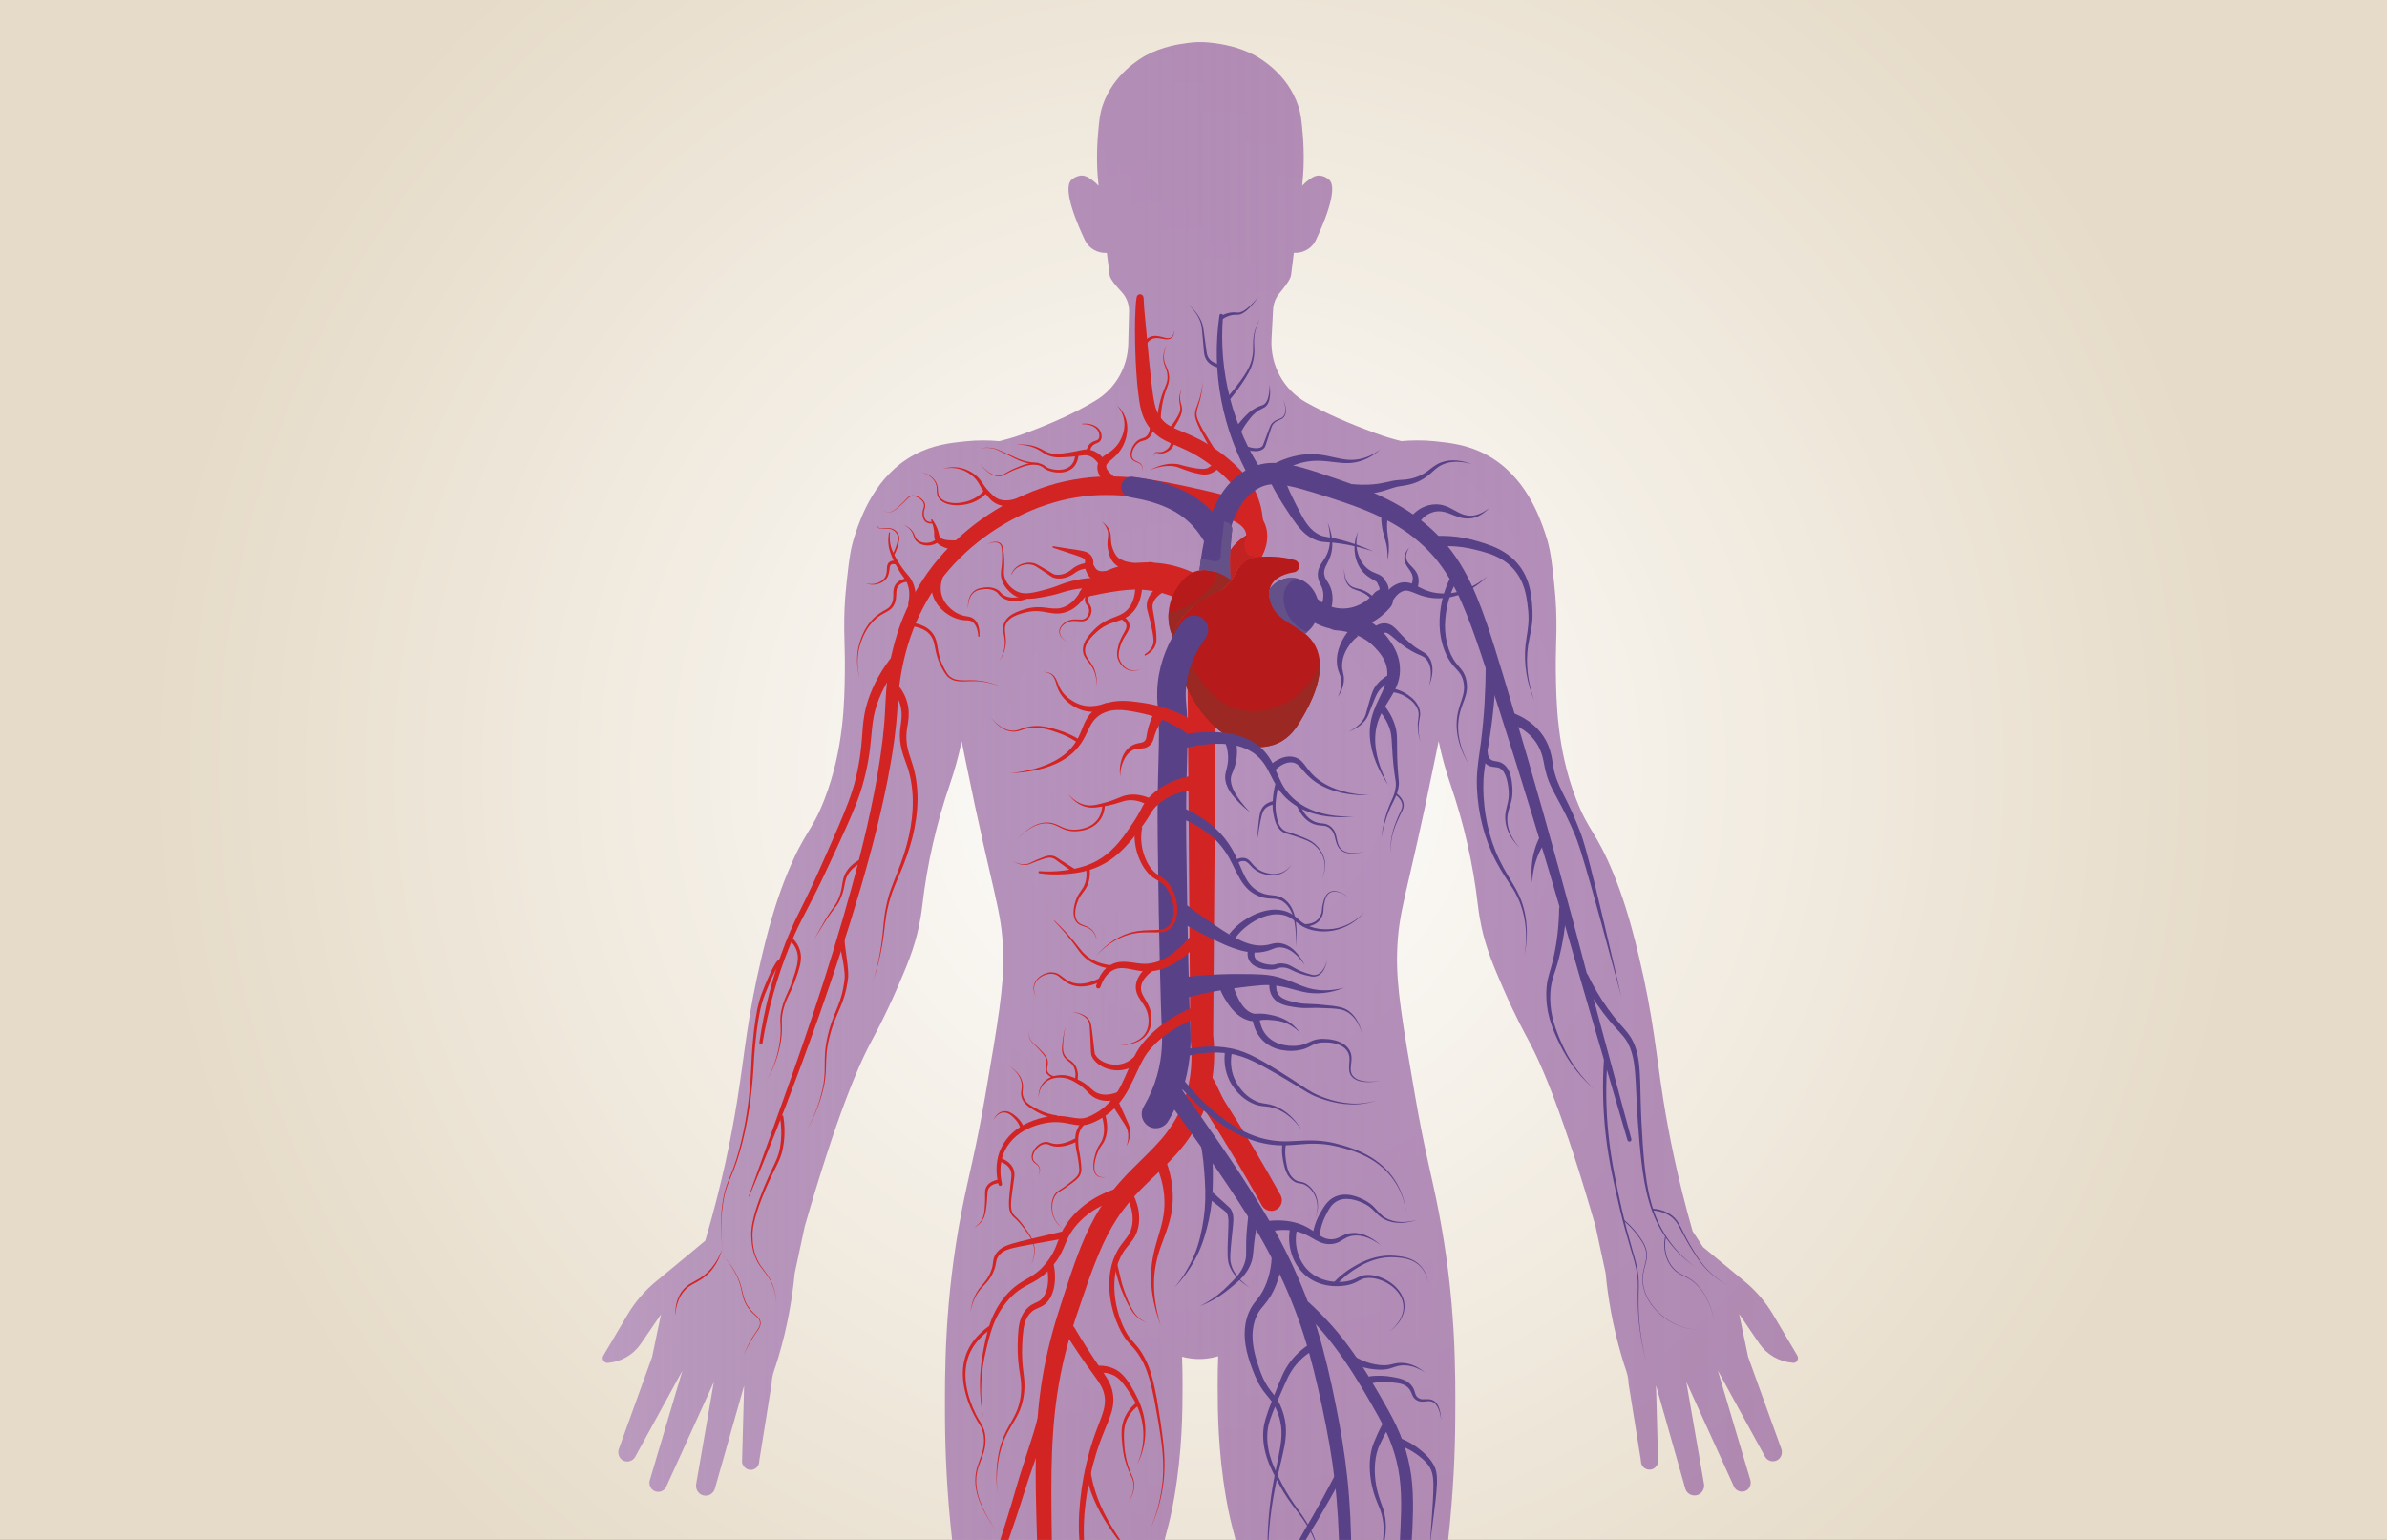 <?xml version="1.0" encoding="UTF-8"?>
<svg id="Capa_1" data-name="Capa 1" xmlns="http://www.w3.org/2000/svg" xmlns:xlink="http://www.w3.org/1999/xlink" viewBox="0 0 465 300">
  <rect x="0" y="0" width="465" height="300" fill="#333333" stroke="none"/>
  <defs>
    <style>
      .cls-1 {
        fill: #b71a1a;
      }

      .cls-2 {
        fill: #594187;
      }

      .cls-3 {
        fill: url(#Degradado_sin_nombre_7);
      }

      .cls-4 {
        fill: url(#Degradado_sin_nombre_3);
      }

      .cls-5 {
        fill: #c12323;
      }

      .cls-6 {
        fill: #645189;
      }

      .cls-7 {
        fill: #9b2823;
      }

      .cls-8 {
        fill: #d32424;
      }
    </style>
    <radialGradient id="Degradado_sin_nombre_3" data-name="Degradado sin nombre 3" cx="233.6" cy="150" fx="233.6" fy="150" r="205.22" gradientUnits="userSpaceOnUse">
      <stop offset="0" stop-color="#fff"/>
      <stop offset="1" stop-color="#e6dbc8"/>
    </radialGradient>
    <linearGradient id="Degradado_sin_nombre_7" data-name="Degradado sin nombre 7" x1="117.35" y1="252.37" x2="350.16" y2="252.37" gradientUnits="userSpaceOnUse">
      <stop offset="0" stop-color="#ba9abe"/>
      <stop offset=".25" stop-color="#ad86b4" stop-opacity=".89"/>
      <stop offset=".55" stop-color="#a173aa" stop-opacity=".79"/>
      <stop offset=".81" stop-color="#9968a5" stop-opacity=".72"/>
      <stop offset="1" stop-color="#9764a3" stop-opacity=".7"/>
    </linearGradient>
  </defs>
  <rect class="cls-4" x="-10.77" y="-6.55" width="488.74" height="313.11"/>
  <g>
    <path class="cls-3" d="M349.17,265.47c-2.59-.19-4.96-1.56-6.44-3.71l-3.93-5.76,1.74,8.33,6.46,17.9c.3.81.02,1.77-.73,2.21-.88.51-1.97.19-2.44-.67l-9.19-16.77,6.36,21.41c.19.84-.21,1.74-1,2.06-.92.38-1.94-.08-2.28-.99l-9.22-20.28,3.47,20.02c.08.94-.51,1.87-1.44,2.08-1.08.24-2.09-.45-2.28-1.49l-5.65-19.92.41,14.97c-.15.81-.85,1.47-1.68,1.46-.97,0-1.72-.82-1.67-1.76l-2.42-15.1c.04-.63-.22-1.74-.42-2.34-.38-1.1-.58-1.74-.92-2.9-1.71-5.81-2.66-11.28-3.12-16.2l-1.97-9.15c-6.2-21.44-10.42-31.37-13.19-36.46-.37-.68-2.42-4.41-4.69-9.63-2.01-4.63-3.4-7.89-4.34-12.24-.25-1.17-.5-2.58-.69-4.19-.92-8.04-2.74-15.96-5.37-23.62-.94-2.74-1.7-5.53-2.28-8.35-.22,1.08-.44,2.22-.69,3.4-5.54,27.36-7.16,29.17-7.4,37.96-.18,6.33,1.03,13.4,3.47,27.55,1.92,11.18,3.23,15.44,4.62,22.68,3.38,17.4,3.3,31.23,3.24,40.51-.07,12.91-1.31,31.42-6.72,53.53l1.22,29.18c1.37,4.75,2.76,10.76,3.64,17.74,1.15,9.09,1.19,18.04-.92,36.81-1.25,11.08-3.22,25.22-6.43,41.65-.49,2.46-.35,5,.4,7.39v.03c.58,1.82.62,3.76.12,5.6l-.62,2.31c-.35,1.31-.34,2.68.03,3.98l1.26,4.45c.51,1.82,1.44,3.49,2.7,4.9l2.45,2.72c1.21,1.34,1.88,3.08,1.88,4.89h0c0,2.72-2.2,4.92-4.92,4.92h-14.33c-1.26,0-2.5-.33-3.6-.96l-.06-.04c-1.01-.58-1.84-1.4-2.45-2.35-.61-.96-.99-2.06-1.1-3.22-.01-.21-.03-.42-.03-.63,0-.56.06-1.12.19-1.66.57-2.42.83-4.9.76-7.38l-.15-5.49c-.06-2.07-.25-4.13-.57-6.16l-.28-1.76c-.07-.46-.1-.92-.1-1.38,0-1.11.2-2.21.6-3.25.82-2.12,1.31-4.35,1.4-6.63.38-9.27-.22-16.75-.88-22.03-1.17-9.4-2.46-11.31-3.47-22.22-.93-10.03-1.4-15.04-.69-20.83.58-4.78,1.64-8.92.87-15.45-.21-1.79-.71-3.92-1.74-8.16-2.58-10.79-3.9-13.08-4.34-18.75-.12-1.63-.21-3.88,0-6.61-1.92-5.06-2.67-9.28-3-12.37-.34-3.24-.14-4.69-.69-10.19-.16-1.62-.58-5.46-1.62-11.34-1.67-9.39-2.33-9.31-3.47-15.97-1.56-9.08-1.61-16.67-1.62-21.76,0-1.97.03-3.9.1-5.78-1.67.49-3.7.76-5.96.34-.38-.07-.74-.15-1.08-.25.07,1.85.1,3.74.1,5.69-.01,5.09-.06,12.69-1.62,21.76-1.15,6.67-1.81,6.58-3.47,15.97-1.05,5.88-1.46,9.72-1.63,11.34-.55,5.49-.35,6.95-.69,10.19-.32,3.1-1.08,7.31-3,12.38.2,2.74.12,4.98,0,6.6-.44,5.67-1.75,7.96-4.34,18.75-1.02,4.24-1.53,6.37-1.74,8.16-.76,6.53.29,10.67.87,15.45.7,5.79.24,10.8-.69,20.83-1.01,10.91-2.3,12.82-3.47,22.22-.66,5.28-1.26,12.76-.88,22.03.1,2.27.58,4.51,1.4,6.63.4,1.03.6,2.13.6,3.24,0,.46-.04.93-.11,1.39l-.27,1.76c-.32,2.03-.51,4.09-.57,6.16l-.15,5.49c-.07,2.48.18,4.97.76,7.38.12.54.19,1.09.19,1.65,0,.22,0,.43-.03.65-.1,1.16-.49,2.26-1.1,3.22-.6.95-1.44,1.76-2.45,2.35l-.06.04c-1.09.63-2.33.96-3.59.96l-12.56-1.78c-2.71,0-4.62-1.47-4.62-4.18l-.3-.73v-.05c0-1.9.7-3.72,1.97-5.13l.58-.64c1.26-1.41,2.19-3.08,2.71-4.9l1.26-4.45c.37-1.3.37-2.67.03-3.98l-.62-2.31c-.49-1.84-.46-3.78.11-5.6v-.03c.76-2.39.9-4.93.42-7.39-3.22-16.44-5.19-30.57-6.44-41.65-2.12-18.76-2.07-27.72-.92-36.81.88-6.99,2.28-12.99,3.64-17.74l1.22-29.18c-5.4-22.12-6.64-40.62-6.72-53.53-.05-9.29-.12-23.12,3.24-40.51,1.4-7.24,2.71-11.5,4.63-22.68,2.43-14.15,3.65-21.21,3.47-27.55-.25-8.79-1.87-10.6-7.41-37.96-.24-1.18-.47-2.32-.68-3.39-.59,2.82-1.35,5.6-2.29,8.34-2.63,7.66-4.45,15.58-5.37,23.62-.19,1.61-.44,3.01-.69,4.19-.94,4.35-2.33,7.61-4.34,12.24-2.27,5.23-4.32,8.96-4.69,9.64-2.76,5.08-6.99,15.01-13.19,36.46l-1.96,9.15c-.47,4.92-1.41,10.39-3.13,16.2-.35,1.16-.56,1.8-.93,2.9-.2.6-.44,1.71-.42,2.34l-2.42,15.1c.04.94-.7,1.76-1.68,1.76-.83,0-1.52-.65-1.68-1.46l.41-14.97-5.65,19.92c-.2,1.03-1.21,1.73-2.28,1.49-.93-.21-1.52-1.13-1.44-2.08l3.47-20.02-9.22,20.28c-.33.91-1.36,1.37-2.28.99-.79-.33-1.19-1.22-1-2.06l6.37-21.41-9.19,16.77c-.47.86-1.57,1.19-2.45.67-.74-.44-1.02-1.4-.73-2.21l6.47-17.9,1.74-8.33-3.94,5.76c-1.47,2.15-3.83,3.51-6.43,3.71-.75.06-1.25-.78-.86-1.42l4.72-7.99c1.47-2.49,3.37-4.68,5.6-6.51,2.35-1.92,4.69-3.85,7.04-5.81.83-.69,1.67-1.39,2.49-2.08,3.31-11.22,5.13-20.51,6.19-27.08,1.54-9.56,1.93-16.19,4.86-28.47,1.84-7.72,3.37-12.14,4.86-15.8,3.44-8.44,4.82-8.21,7.29-14.58,3.81-9.82,3.92-19.1,3.99-25,.08-6.04-.51-9.62.35-17.36.49-4.35.71-6.55,1.74-9.55,1.06-3.12,3.82-11.19,11.46-15.28,3.65-1.95,7.12-2.31,9.9-2.6,2.47-.26,4.72-.22,6.63-.04,1.6-.39,3.27-.88,5-1.52,5.25-1.93,10.05-4.11,13.87-6.45,3.82-2.34,6.15-6.5,6.26-10.97l.16-6.3c.03-1.39-.47-2.74-1.41-3.77-1.06-1.16-2.28-2.51-2.38-3.34l-.54-4.33h-.33c-1.08,0-2.13-.41-2.93-1.13-.42-.38-.76-.85-1.01-1.35-1.2-2.51-4.55-10.01-2.61-11.75.9-.81,1.91-.83,1.91-.83.97-.02,1.71.56,2.43,1.12.26.21.59.49.93.88-.28-2.51-.47-6.02-.1-10.2.22-2.51.33-3.76.87-5.39,2.08-6.24,7.47-9.29,8.42-9.81,3.26-1.77,6.65-2.24,8.08-2.43.76-.1,1.38-.15,1.83-.17h1.47c.44.03,1.07.08,1.82.17,1.43.19,4.83.66,8.08,2.43.95.52,6.35,3.57,8.42,9.81.54,1.62.65,2.88.87,5.38.37,4.18.18,7.69-.1,10.19.35-.37.67-.66.92-.86.72-.56,1.47-1.15,2.43-1.12,0,0,1.01.01,1.91.82,1.94,1.75-1.4,9.24-2.6,11.76-.24.51-.58.97-1.01,1.35-.81.72-1.85,1.12-2.93,1.12h-.34l-.54,4.33c-.11.89-1.32,2.4-2.31,3.61-.72.89-1.14,1.98-1.2,3.12l-.3,5.78c-.26,5.05,2.34,9.84,6.76,12.31,3.88,2.17,8.62,4.2,13.54,6.01,1.73.64,3.4,1.13,5,1.52,1.92-.17,4.16-.22,6.63.04,2.78.29,6.26.65,9.9,2.6,7.64,4.09,10.4,12.16,11.46,15.28,1.03,2.99,1.26,5.2,1.74,9.55.86,7.74.28,11.32.35,17.36.08,5.9.19,15.18,3.99,25,2.47,6.37,3.85,6.14,7.29,14.58,1.5,3.66,3.02,8.08,4.86,15.8,2.93,12.28,3.33,18.91,4.86,28.47,1,6.21,2.68,14.85,5.65,25.25.58.89,1.44,2.2,2.03,3.09,2.69,2.23,5.37,4.45,8.04,6.64,2.24,1.83,4.13,4.03,5.6,6.51l4.73,7.99c.38.65-.11,1.48-.86,1.42Z"/>
    <path class="cls-8" d="M235.23,120.48c-1.56-1.38-3.27-2.58-5.11-3.51-1.84-.92-3.81-1.58-5.86-1.88-1.02-.16-2.06-.24-3.12-.24-1.05.02-2.11.11-3.18.26-2.15.28-4.33.74-6.74,1.25h-.03c-.41.09-.81-.17-.9-.58-.05-.22.01-.45.14-.62,1.62-2.1,3.91-3.55,6.4-4.47,2.51-.87,5.25-1.22,7.98-1.06,5.47.3,10.81,2.88,14.39,6.97,1.01,1.16.9,2.91-.26,3.93-1.07.93-2.64.91-3.68,0l-.04-.04Z"/>
    <path class="cls-8" d="M241.86,107.05c.46-.74.78-1.5.88-2.16.11-.67,0-1.18-.28-1.68-.3-.5-.85-1.01-1.6-1.45-.73-.44-1.6-.81-2.52-1.14-1.83-.65-3.85-1.1-5.91-1.6-2.04-.49-4.07-.96-6.11-1.38-2.03-.4-4.06-.73-6.09-.96-2.03-.22-4.05-.29-6.06-.23-2.02.05-4.01.34-5.99.72-1.98.4-3.91,1-5.82,1.69-7.58,2.9-14.47,7.89-19.33,14.42-2.42,3.28-4.32,6.93-5.66,10.8-1.33,3.88-2.13,7.94-2.42,12.06-.06,1.02-.13,2.1-.22,3.17-.07,1.07-.19,2.13-.32,3.19-.11,1.06-.26,2.12-.42,3.17-.15,1.06-.31,2.11-.51,3.15-.71,4.2-1.65,8.34-2.65,12.46-2.05,8.23-4.48,16.34-7.11,24.37-1.3,4.02-2.7,8.01-4.08,12.01-1.44,3.97-2.84,7.96-4.34,11.91-2.94,7.92-6.07,15.77-9.37,23.54l-.09-.03c5.67-15.91,11.58-31.73,16.48-47.87,2.47-8.06,4.74-16.18,6.62-24.38.92-4.1,1.77-8.22,2.39-12.36.17-1.03.31-2.07.44-3.11.14-1.04.27-2.07.36-3.11.1-1.04.2-2.08.25-3.11.07-1.04.11-2.07.16-3.15.22-4.31.98-8.61,2.31-12.75,1.35-4.13,3.31-8.09,5.84-11.66,5.11-7.12,12.33-12.57,20.45-15.86,2.05-.78,4.14-1.49,6.3-1.95,2.16-.46,4.35-.8,6.56-.9,2.2-.1,4.41-.06,6.58.14,2.17.21,4.32.52,6.44.91,2.11.4,4.2.84,6.27,1.31,2.04.47,4.16.89,6.33,1.62,1.08.37,2.17.8,3.26,1.43,1.08.62,2.2,1.49,3.03,2.78.39.65.7,1.39.85,2.16.14.76.14,1.53.04,2.25-.21,1.44-.76,2.64-1.39,3.71l-3.57-2.16Z"/>
    <path class="cls-8" d="M236.87,129.65l-.54,72.22v-.25c.59,5.46-.1,11.21-2.51,16.3-1.18,2.56-2.83,4.89-4.65,6.92-1.83,2.03-3.78,3.8-5.6,5.56-1.82,1.77-3.5,3.56-4.94,5.54-1.46,1.96-2.66,4.1-3.71,6.36-2.09,4.53-3.66,9.46-5.32,14.35-1.63,4.83-2.87,9.73-3.62,14.76-.76,5.02-1.06,10.12-1.14,15.25-.08,5.13.03,10.29.09,15.47.07,5.18.12,10.36.04,15.55-.07,5.19-.22,10.37-.55,15.56-.3,5.19-.86,10.39-1.65,15.52-.8,5.13-1.59,10.2-2.12,15.32-.54,5.12-.9,10.27-1.19,15.42-1.13,20.62-.84,41.32.98,61.91l-.74.07c-2.13-20.6-2.73-41.36-1.91-62.06.22-5.18.5-10.36.96-15.53.45-5.17,1.18-10.34,1.89-15.44,1.45-10.18,1.71-20.48,1.71-30.8,0-5.16-.12-10.31-.27-15.48-.14-5.17-.33-10.34-.33-15.56,0-5.21.22-10.46.94-15.69.7-5.22,1.93-10.4,3.53-15.39.79-2.46,1.57-4.93,2.42-7.41.84-2.47,1.74-4.95,2.84-7.4,1.09-2.44,2.39-4.86,3.99-7.07,1.57-2.23,3.41-4.25,5.28-6.11,1.86-1.86,3.72-3.6,5.33-5.44,1.6-1.84,2.93-3.8,3.89-5.96,1.97-4.32,2.51-9.23,1.91-14.02v-.11s-.01-.15-.01-.15l-.54-72.22h5.56Z"/>
    <path class="cls-8" d="M247.64,235.9c-.73,0-1.44-.39-1.82-1.07-3.37-6.08-6.97-12.12-10.7-17.94-.57-.89-.99-1.79-1.4-2.66-.38-.82-.74-1.59-1.18-2.25-.64-.96-.38-2.25.58-2.89.96-.64,2.25-.38,2.89.58.62.92,1.06,1.88,1.49,2.8.37.78.71,1.52,1.13,2.18,3.77,5.9,7.42,12.01,10.83,18.17.56,1.01.19,2.27-.81,2.83-.32.18-.67.26-1.01.26Z"/>
    <path class="cls-8" d="M222.78,58.03c.04,1.27.16,2.71.3,4.07l.39,4.15c.27,2.76.51,5.55.83,8.26.18,1.35.33,2.77.59,4.01.25,1.25.69,2.25,1.44,3.15.69.87,1.65,1.42,2.87,1.95,1.21.52,2.58,1.05,3.89,1.7,2.67,1.32,5.04,2.99,7.23,4.97,1.09,1,2.12,2.09,3.01,3.34.9,1.26,1.57,2.71,2.04,4.18.47,1.48.65,3.01.73,4.52.03,1.51-.1,3-.33,4.45-.5,2.91-1.4,5.69-2.61,8.32-.32.7-1.14,1-1.84.68-.68-.31-.99-1.11-.71-1.79h0c1.03-2.49,1.82-5.07,2.22-7.68.18-1.3.27-2.61.22-3.89-.08-1.28-.23-2.54-.61-3.72-.39-1.18-.9-2.29-1.62-3.3-.73-1.02-1.62-1.97-2.59-2.85-.97-.89-2.02-1.71-3.11-2.48-1.1-.79-2.2-1.46-3.38-2.06-1.18-.61-2.41-1.1-3.76-1.7-.67-.31-1.37-.65-2.05-1.11-.68-.46-1.33-1.04-1.85-1.7-.51-.65-.96-1.34-1.28-2.11-.33-.76-.54-1.55-.69-2.29-.28-1.5-.42-2.86-.57-4.28-.25-2.84-.37-5.62-.42-8.43-.03-1.4-.02-2.81,0-4.21l.09-2.12c.05-.72.08-1.4.22-2.18.07-.36.41-.61.78-.54.32.06.54.33.55.64v.06Z"/>
    <path class="cls-2" d="M234.63,104.7c.4-1.97.97-3.87,1.81-5.72.84-1.84,1.92-3.65,3.45-5.19,1.52-1.54,3.45-2.78,5.7-3.34,1.14-.28,2.3-.31,3.35-.24,1.06.08,2.06.26,3.02.47,1.91.43,3.72,1.01,5.47,1.6,1.74.58,3.49,1.17,5.24,1.8,3.5,1.26,7.02,2.71,10.32,4.67,3.31,1.95,6.33,4.44,8.83,7.41,2.49,2.99,4.33,6.41,5.77,9.88,1.45,3.47,2.6,6.99,3.69,10.5,1.1,3.51,2.14,7.02,3.19,10.54,4.19,14.06,8.16,28.18,11.96,42.35,3.71,14.2,7.55,28.32,11.37,42.47h0c.06.22-.07.43-.28.49-.21.06-.42-.06-.48-.27-4.11-14.07-8.28-28.14-12.28-42.23-4.1-14.06-8.36-28.08-12.84-42.02-1.13-3.48-2.25-6.97-3.41-10.43-1.16-3.46-2.37-6.89-3.81-10.15-1.44-3.27-3.19-6.33-5.45-8.93-2.28-2.59-5.03-4.77-8.08-6.47-3.04-1.72-6.36-3.01-9.77-4.17-1.71-.58-3.44-1.12-5.19-1.66-1.73-.54-3.43-1.04-5.1-1.38-1.67-.33-3.26-.49-4.52-.14-1.31.36-2.58,1.17-3.59,2.26-1.04,1.08-1.86,2.48-2.5,3.98-.65,1.5-1.1,3.14-1.39,4.77v.02c-.23,1.24-1.41,2.06-2.65,1.84-1.24-.22-2.06-1.41-1.84-2.64,0-.01,0-.04,0-.05Z"/>
    <path class="cls-2" d="M229.31,210.96c5.7,8.06,11.38,16.02,16.55,24.49,5.17,8.46,9.3,17.67,11.84,27.28,1.29,4.81,2.28,9.62,3.19,14.47.9,4.86,1.58,9.78,1.94,14.71.38,4.94.44,9.88.44,14.79,0,4.91-.02,9.8.11,14.69.13,4.89.33,9.77.7,14.65.34,4.88.77,9.75,1.46,14.57.71,4.81,1.67,9.65,2.29,14.54.64,4.88,1.14,9.77,1.56,14.67,1.67,19.59,1.78,39.29.48,58.88-.01.21-.19.37-.4.35-.21-.01-.36-.19-.35-.4,1.07-19.57.73-39.21-1.16-58.7-.47-4.87-1.03-9.74-1.72-14.57-.35-2.42-.75-4.82-1.19-7.23-.43-2.41-.89-4.83-1.27-7.27-.76-4.88-1.25-9.78-1.65-14.68-.43-4.9-.69-9.82-.87-14.73-.4-9.84-.04-19.67-.88-29.34-.41-4.84-1.13-9.65-2.08-14.42-.95-4.77-1.99-9.57-3.3-14.22-2.59-9.34-6.67-18.17-11.82-26.39-5.15-8.22-10.96-16.18-16.68-24.07l-.03-.04c-.56-.78-.39-1.86.39-2.42.78-.56,1.86-.39,2.42.39,0,0,.01.01.01.02Z"/>
    <path class="cls-2" d="M261.61,122.72c-.17,0-.35,0-.53-.01-5.32-.24-8.42-4.01-8.98-4.77-.69-.92-.5-2.23.42-2.92.92-.69,2.23-.5,2.92.42.37.49,2.38,2.95,5.83,3.1,3.81.17,6.13-2.61,6.38-2.92.72-.9,2.03-1.04,2.93-.33.9.72,1.05,2.03.33,2.93-.61.77-3.87,4.5-9.29,4.5Z"/>
    <path class="cls-2" d="M220.71,92.89c1.68.22,3.43.51,5.16.97,1.73.46,3.46,1.08,5.11,1.93,1.67.86,3.24,1.98,4.59,3.3,1.36,1.32,2.5,2.82,3.46,4.36h0c.71,1.15.36,2.64-.78,3.35-1.14.71-2.64.36-3.35-.78-.02-.03-.04-.06-.05-.09-.75-1.32-1.59-2.52-2.59-3.58-.99-1.05-2.13-1.95-3.39-2.67-1.28-.73-2.69-1.31-4.16-1.77-1.48-.46-3.01-.78-4.63-1.06-1.09-.19-1.83-1.24-1.63-2.33.19-1.06,1.18-1.79,2.24-1.65h.01Z"/>
    <g>
      <path class="cls-1" d="M239.77,113.18c-.2.26-.44.53-.72.81-1.65,1.64-2.3,1.13-4.85,2.87-.26.18-.56.38-.88.62-1.57,1.13-3.73,2.97-4.5,5.6-.06.21-.17.61-.19,1.26-.13-.25-.24-.48-.31-.67-.57-1.38-.78-2.85-.67-4.28.16-2.33,1.13-4.57,2.62-6.18.58-.63,1.29-1.39,2.43-1.83.31-.12.64-.2.97-.26.97-.16,2.02-.05,3.09.29.99.32,2,.85,3,1.56,0,.07,0,.14.01.21Z"/>
      <path class="cls-2" d="M239.69,107.21c-.04.76-.06,1.54-.06,2.34,0,1.18.04,2.32.12,3.42-2.06-1.48-4.22-2.16-6.09-1.85.08-.73.17-1.44.27-2.13.36-2.51.86-4.8,1.4-6.85.21-.8,1.06-1.26,1.84-1l1.29.42.58.19c.65.21,1.07.86.98,1.54-.15,1.23-.27,2.54-.33,3.92Z"/>
      <path class="cls-1" d="M253.32,140.44c-.78,1.29-1.95,3.2-4.3,4.3-.39.18-1.97.89-4.14.81-1.13-.04-2.92-.31-5.43-1.87-7.13-4.43-9.55-12.75-10.06-14.52-.68-2.34-.81-3.87-.76-4.83.03-.65.13-1.04.19-1.26.12-.43.29-.83.48-1.22.98-1.99,2.71-3.43,4.02-4.38.32-.24.62-.44.88-.62,2.54-1.74,3.2-1.23,4.85-2.87.29-.29.52-.56.72-.81.03-.04.07-.09.1-.13,1.12-1.51,1.05-2.58,2.59-3.61.53-.35,1.07-.58,1.64-.73,1.18-.31,2.46-.28,3.87-.25,1.69.04,3.13.34,4.25.66.37.1.64.37.78.69.11.26.13.56.04.85-.01.05-.03.1-.05.14-.17.37-.51.63-.92.7-1.27.19-3.74.82-4.55,2.77-.06.15-.12.31-.16.5h0c-.13.53-.16,1.22.07,2.12.9,3.6,4.27,4.43,6.81,6.55.79.66,1.49,1.43,2.02,2.46.55,1.07.81,2.21.86,3.37.21,4.52-2.7,9.34-3.78,11.15Z"/>
      <path class="cls-2" d="M255.82,121.86c-.04.06-.48.67-1.15,1.25-.14.12-.29.24-.45.35-2.54-2.12-5.91-2.95-6.81-6.55-.23-.9-.2-1.59-.07-2.12h0c.54-.88,1.39-1.38,1.69-1.55,1.56-.91,3.13-.64,3.43-.59.01,0,.03,0,.04,0,2.17.43,3.27,2.2,3.49,2.55,1.24,2,1.18,4.72-.18,6.65Z"/>
      <path class="cls-8" d="M245.65,106.33s0,0-.01,0c-.62.53-1.03,1.15-1.3,1.76-.1.21-.17.42-.24.62-.57.15-1.12.38-1.64.73-1.54,1.02-1.46,2.1-2.59,3.61-.03.04-.06.08-.1.13,0-.07-.01-.14-.01-.21-.08-1.1-.12-2.24-.12-3.42,0-.8.02-1.58.06-2.34.31-.47.69-.96,1.16-1.43.74-.74,1.52-1.26,2.19-1.61.26-.13.5-.25.73-.34.39-.16.83-.1,1.16.16l.72.58c.56.45.56,1.3,0,1.76Z"/>
      <path class="cls-6" d="M254.67,123.11c-.14.12-.29.24-.45.35-2.54-2.12-5.91-2.95-6.81-6.55-.23-.9-.2-1.59-.07-2.12h0c.54-.88,1.39-1.38,1.69-1.55,1.56-.91,3.13-.64,3.43-.59.01,0,.03,0,.04,0-.57.27-1.23.7-1.73,1.41-1.46,2.07-.47,4.9.51,6.39.97,1.47,2.34,2.25,3.38,2.65Z"/>
      <path class="cls-6" d="M239.69,107.21c-.04.76-.06,1.54-.06,2.34,0,1.18.04,2.32.12,3.42-2.06-1.48-4.22-2.16-6.09-1.85.08-.73.17-1.44.27-2.13.11,0,.21,0,.31,0,1.59.03,2.65.68,3.25.12.31-.29.32-.75.32-.97.03-1.23.26-3.47.65-6.57l.58.19c.65.21,1.07.86.98,1.54-.15,1.23-.27,2.54-.33,3.92Z"/>
      <path class="cls-7" d="M239.77,113.18c-.2.26-.44.53-.72.81-1.65,1.64-2.3,1.13-4.85,2.87-.26.18-.56.38-.88.62-1.57,1.13-3.73,2.97-4.5,5.6-.06.21-.17.61-.19,1.26-.13-.25-.24-.48-.31-.67-.57-1.38-.78-2.85-.67-4.28,1.14-.24,2.49-.66,3.9-1.42,1.49-.8,2.37-1.68,4.14-3.45.54-.54,1.16-1.2,1.22-2.15.02-.37-.05-.7-.14-.96.99.32,2,.85,3,1.56,0,.07,0,.14.01.21Z"/>
      <path class="cls-5" d="M244.33,108.1c-.1.21-.17.42-.24.62-.57.15-1.12.38-1.64.73-1.54,1.02-1.46,2.1-2.59,3.61-.03.04-.06.08-.1.13,0-.07-.01-.14-.01-.21-.08-1.1-.12-2.24-.12-3.42,0-.8.02-1.58.06-2.34.31-.47.69-.96,1.16-1.43.74-.74,1.52-1.26,2.19-1.61-.26.35-.52.85-.59,1.49-.1.93.18,2.38,1.07,2.58.29.07.57,0,.82-.14Z"/>
      <path class="cls-7" d="M253.32,140.44c-.78,1.29-1.95,3.2-4.3,4.3-.39.18-1.97.89-4.14.81-1.13-.04-2.92-.31-5.43-1.87-7.13-4.43-9.55-12.75-10.06-14.52-.68-2.34-.81-3.87-.76-4.83.03-.65.13-1.04.19-1.26.12-.43.29-.83.48-1.22.31,1.5.83,3.37,1.75,5.4,1.52,3.34,4.35,9.57,10.53,11.01,5.09,1.19,9.39-1.57,10.22-2.13,3.05-2.05,4.56-4.85,5.3-6.85.21,4.52-2.7,9.34-3.78,11.15Z"/>
    </g>
    <path class="cls-2" d="M225.18,219.81c-.48,0-.97-.13-1.41-.39-1.32-.78-1.76-2.49-.98-3.81,1.13-1.92,2.01-3.95,2.61-6.06,1.13-3.98,1-7.21.94-8.59-.22-5.37-.55-16.14-.81-37.03-.09-6.75.04-11.5.14-15.32.12-4.53.2-7.53-.13-10.96-.07-.68-.23-2.38,0-4.61.44-4.17,2.05-8.21,4.8-11.99.9-1.24,2.64-1.52,3.88-.62,1.24.9,1.52,2.64.62,3.88-2.17,2.99-3.43,6.12-3.77,9.3-.17,1.67-.05,2.92,0,3.46.37,3.81.28,7.11.16,11.68-.1,3.77-.22,8.46-.14,15.1.26,20.82.59,31.53.81,36.84.06,1.53.23,5.53-1.15,10.37-.73,2.56-1.8,5.04-3.18,7.37-.52.88-1.44,1.36-2.39,1.36Z"/>
    <path class="cls-2" d="M238.25,61.52c-.44,5.41.01,10.86,1.36,16.06,1.33,5.2,3.54,10.14,6.47,14.58.42.64.25,1.5-.39,1.92-.64.42-1.5.25-1.93-.39-.02-.02-.03-.05-.05-.08-2.79-4.88-4.76-10.19-5.8-15.65-1.05-5.46-1.15-11.07-.36-16.52.03-.19.2-.32.39-.29.18.03.31.19.29.37Z"/>
    <path class="cls-8" d="M147.91,203.22c.96-6.65,2.63-13.21,5.08-19.48.61-1.57,1.28-3.12,2.01-4.64l2.22-4.51c1.46-3,2.81-6.05,4.16-9.11,1.34-3.06,2.71-6.12,3.88-9.22.58-1.55,1.09-3.11,1.46-4.7.39-1.6.69-3.22.9-4.85.22-1.63.31-3.27.45-4.96.14-1.69.41-3.46.96-5.13,1.08-3.33,2.82-6.38,5.02-9.06l1.6,1.34c-2.09,2.45-3.77,5.29-4.81,8.32-.52,1.51-.8,3.07-.96,4.71-.17,1.64-.29,3.34-.55,5.03-.25,1.69-.59,3.36-1.03,5.01-.42,1.66-.98,3.28-1.6,4.86-1.25,3.15-2.68,6.18-4.08,9.22-1.4,3.04-2.82,6.09-4.35,9.08l-2.3,4.46c-.75,1.48-1.43,3-2.06,4.54-2.54,6.16-4.31,12.63-5.39,19.21l-.59-.09Z"/>
    <path class="cls-8" d="M175.41,134.07c.77,1.08,1.3,2.34,1.51,3.65.22,1.32.06,2.65-.16,3.85-.22,1.17-.26,2.28-.09,3.43.16,1.14.54,2.25.93,3.41.81,2.36,1.16,4.87,1.14,7.34-.02,2.48-.38,4.93-.97,7.31-.6,2.38-1.42,4.7-2.38,6.94-.47,1.12-.98,2.23-1.4,3.35-.42,1.13-.77,2.29-1.04,3.46-.55,2.35-.65,4.8-1.08,7.2-.41,2.4-1,4.77-1.75,7.08.69-2.33,1.22-4.71,1.57-7.11.37-2.4.4-4.84.9-7.25.24-1.2.56-2.38.97-3.54.41-1.16.88-2.27,1.32-3.41.9-2.25,1.65-4.55,2.17-6.9,1.03-4.68,1.16-9.66-.51-14.11-.42-1.13-.86-2.32-1.08-3.59-.11-.63-.17-1.28-.17-1.92,0-.64.07-1.3.16-1.91.19-1.19.28-2.32.07-3.41-.2-1.08-.66-2.11-1.33-3-.25-.33-.18-.8.15-1.05.33-.25.8-.18,1.05.15,0,0,0,0,0,.01h0Z"/>
    <path class="cls-8" d="M168,167.99c-1.34.58-2.53,1.59-3.09,2.94-.28.67-.36,1.43-.53,2.19-.16.76-.43,1.51-.76,2.21-.31.72-.82,1.35-1.29,1.94-.46.61-.91,1.23-1.33,1.87l-2.43,3.9,2.28-4c.4-.66.82-1.3,1.27-1.93.45-.63.9-1.22,1.18-1.93.3-.69.52-1.41.65-2.15.14-.74.19-1.52.47-2.29.57-1.54,1.85-2.69,3.29-3.38h0c.17-.08.38-.01.46.16.08.17,0,.38-.16.46,0,0,0,0-.01,0Z"/>
    <path class="cls-8" d="M164.53,183.21c.03.69.16,1.53.26,2.3.11.79.21,1.58.31,2.38.09.8.16,1.6.13,2.44-.08.85-.22,1.61-.39,2.41-.33,1.58-.95,3.1-1.59,4.54-.64,1.45-1.2,2.92-1.59,4.45-.42,1.52-.66,3.08-.71,4.66-.05,1.58-.06,3.19-.35,4.76-.62,3.13-1.79,6.13-3.37,8.89,0,0,0,0,0,0h0c1.53-2.79,2.66-5.8,3.2-8.92.26-1.57.23-3.15.24-4.74.01-1.6.23-3.2.61-4.75.36-1.56.9-3.08,1.51-4.55.61-1.47,1.17-2.93,1.45-4.47.14-.76.28-1.57.31-2.3,0-.75-.1-1.54-.21-2.31-.12-.78-.27-1.55-.43-2.33-.15-.79-.35-1.52-.46-2.41-.04-.31.18-.58.49-.62.31-.04.58.18.62.49,0,.01,0,.03,0,.04v.04Z"/>
    <path class="cls-8" d="M224.11,111.95c-.92,0-1.84-.08-2.75-.24-.91-.17-1.81-.42-2.67-.83-.85-.42-1.71-.99-2.23-1.93-.26-.47-.37-.88-.49-1.33-.05-.22-.1-.44-.14-.67l-.05-.33-.02-.17-.02-.23v.05c-.02-.45,0-.92.07-1.35.06-.43.11-.81.04-1.2-.12-.8-.6-1.54-1.21-2.13.69.49,1.32,1.16,1.6,2.03.15.43.17.92.18,1.34,0,.42.05.81.13,1.21v.05c.18.64.51,1.54.93,2.07.41.52,1.08.86,1.8,1.07,1.46.41,3.09.39,4.65.15.67-.1,1.3.36,1.4,1.03.1.67-.36,1.3-1.03,1.4-.06,0-.12.01-.19.01h-.02Z"/>
    <path class="cls-8" d="M215.6,113.69c-.66,0-1.37-.06-2.09-.37-.72-.28-1.39-.91-1.71-1.56-.17-.33-.26-.63-.35-.84-.1-.23-.16-.51-.16-.74,0-.23.03-.42.05-.54.05-.26.06-.31.04-.43-.03-.13-.08-.22-.21-.34-.28-.23-.82-.43-1.32-.6l-1.57-.52-3.16-1.05c-.07-.02-.11-.1-.09-.18.02-.07.09-.11.16-.1l3.28.51,1.65.25c.56.11,1.12.17,1.79.51.33.18.68.51.86.89.21.38.24.91.22,1.19,0,.32.03.32.07.34.17.28.28.5.39.64.23.3.47.42.8.49.32.08.74.05,1.18-.02.67-.11,1.3.35,1.41,1.01.11.67-.34,1.3-1.01,1.41-.07.01-.14.02-.2.02h-.02Z"/>
    <path class="cls-8" d="M211.96,110.76c-.63.01-1.27.15-1.83.41-.28.13-.53.3-.82.51-.29.21-.63.43-.99.58-.68.3-1.45.5-2.23.45-.39-.03-.78-.09-1.16-.3-.35-.2-.62-.41-.91-.61-.57-.4-1.15-.78-1.75-1.16-.29-.18-.6-.39-.88-.51-.29-.1-.64-.16-.97-.18-1.34-.06-2.78.64-3.34,1.94,0,.02-.03.03-.05.02-.02,0-.03-.03-.02-.05.25-.67.73-1.25,1.34-1.64.61-.39,1.34-.59,2.07-.61.37,0,.73.03,1.11.14.37.14.66.32.98.49.61.34,1.23.69,1.83,1.07.3.18.6.39.88.52.25.12.57.16.89.16.63,0,1.25-.2,1.84-.5.28-.14.53-.32.79-.54.27-.22.59-.47.93-.65.69-.37,1.45-.58,2.22-.65h0c.31-.03.58.2.6.51.03.31-.2.58-.51.6-.01,0-.02,0-.04,0Z"/>
    <path class="cls-8" d="M226.96,115.13c-1,.56-1.91,1.3-2.29,2.26-.09.25-.16.49-.16.72-.01.23.04.53.09.83.11.6.23,1.23.32,1.85.17,1.25.38,2.48.37,3.79,0,.66-.22,1.37-.63,1.89-.4.53-.93.94-1.5,1.22-.07.03-.15,0-.18-.06-.03-.06,0-.14.05-.18,1.04-.62,1.81-1.7,1.68-2.87-.08-1.19-.39-2.42-.66-3.62-.14-.6-.3-1.19-.47-1.8-.08-.31-.17-.63-.19-1.02-.02-.4.04-.78.14-1.12.43-1.44,1.55-2.43,2.64-3.17.35-.23.81-.14,1.05.2.23.34.14.81-.2,1.05-.02.01-.04.02-.06.03Z"/>
    <path class="cls-8" d="M222.55,113.49c-.02,1.14-.14,2.29-.51,3.41-.37,1.11-1.03,2.17-1.97,2.92-.94.79-2.1,1.1-3.1,1.42-1.01.32-1.95.77-2.77,1.41-.8.66-1.62,1.41-2.2,2.26-.29.43-.51.9-.59,1.39-.08.49-.02,1.01.21,1.47.22.47.57.89.87,1.34.31.45.59.94.77,1.46.38,1.03.48,2.15.34,3.23.08-1.08-.08-2.18-.51-3.17-.21-.49-.5-.94-.82-1.37-.32-.43-.7-.83-.97-1.34-.29-.5-.4-1.11-.33-1.69.07-.58.29-1.13.58-1.61.29-.49.64-.93,1.02-1.34.37-.41.75-.8,1.18-1.18.85-.75,1.88-1.3,2.91-1.69,1.03-.4,2.01-.73,2.72-1.4.73-.65,1.22-1.54,1.48-2.49.27-.96.33-1.99.29-3.02h0c-.02-.39.28-.71.67-.73.38-.02.71.28.72.67,0,.01,0,.03,0,.04Z"/>
    <path class="cls-8" d="M212.13,115.01c-.55.99-1.2,1.96-2.06,2.77-.85.8-1.93,1.44-3.11,1.65-1.2.25-2.37-.02-3.41-.2-1.05-.19-2.08-.24-3.11-.06-1.02.21-2.09.48-3,.96-.46.24-.87.56-1.18.95-.3.4-.49.88-.5,1.4-.02.51.09,1.05.14,1.6.06.55.08,1.1,0,1.65-.15,1.09-.59,2.13-1.22,3.01.58-.92.96-1.96,1.04-3.03.05-.53,0-1.07-.08-1.6-.08-.53-.22-1.06-.23-1.64-.02-.57.17-1.17.5-1.64.34-.48.79-.86,1.27-1.15.49-.29,1.01-.51,1.53-.7.52-.19,1.04-.35,1.59-.48,1.1-.26,2.27-.27,3.37-.12,1.1.14,2.12.3,3.06.04.95-.23,1.8-.78,2.48-1.5.69-.72,1.23-1.61,1.68-2.53h0c.17-.35.58-.5.93-.33.35.17.49.58.32.93,0,.01-.01.02-.02.03Z"/>
    <path class="cls-8" d="M213.37,115.09c-.52.35-1.04.75-1.32,1.24-.14.24-.19.5-.12.75.06.25.25.5.43.81.18.31.3.71.28,1.08-.01.37-.11.73-.27,1.05-.16.32-.42.61-.75.8-.33.19-.71.24-1.05.23-.69-.02-1.33-.14-1.96-.03-.62.11-1.2.45-1.64.92-.45.46-.65,1.16-.38,1.76.25.6.79,1.06,1.38,1.34-.6-.26-1.17-.69-1.46-1.31-.15-.3-.2-.66-.13-1,.06-.34.24-.65.46-.91.44-.52,1.04-.91,1.72-1.06.68-.15,1.37-.05,2-.06,1.31.11,2-1.61,1.35-2.55-.15-.26-.4-.52-.52-.92-.12-.4-.05-.84.13-1.18.36-.68.92-1.13,1.47-1.53.15-.11.37-.08.49.07.11.15.08.37-.07.49h-.01s0,.02,0,.02Z"/>
    <path class="cls-8" d="M218.76,120.02c.53.34,1.1.84,1.25,1.57.08.36.02.74-.11,1.05-.12.32-.29.58-.45.84-.33.51-.64,1-.88,1.54-.24.53-.41,1.09-.54,1.68-.14.57-.17,1.15.03,1.7.19.55.51,1.06.94,1.46.43.4.98.66,1.57.74.59.07,1.2-.04,1.75-.29-.53.28-1.15.42-1.76.38-.61-.05-1.21-.29-1.68-.69-.47-.4-.83-.92-1.07-1.5-.24-.59-.24-1.26-.13-1.86.11-.6.25-1.2.48-1.78.23-.58.54-1.12.83-1.64.3-.52.55-1.03.42-1.49-.11-.47-.54-.84-1.02-1.11-.17-.09-.23-.31-.13-.47s.31-.23.47-.13c0,0,.01,0,.02,0Z"/>
    <path class="cls-8" d="M214.5,114.63c-2.41-.23-4.9-.02-7.23.68-.59.18-1.23.39-1.88.55-.65.16-1.28.28-1.91.4-1.26.22-2.56.51-3.97.37-.7-.07-1.4-.31-2-.69-.59-.39-1.08-.85-1.51-1.39-.42-.54-.75-1.17-.91-1.84-.18-.68-.1-1.39-.01-2.01.17-1.25.2-2.52.07-3.77-.04-.3-.11-.61-.29-.84-.18-.23-.47-.36-.77-.41-.62-.08-1.26.11-1.83.36.56-.29,1.19-.53,1.85-.49.33.03.67.15.91.41.24.27.32.61.39.92.22,1.28.28,2.57.19,3.87-.05.65-.07,1.23.12,1.79.17.56.49,1.07.88,1.51.39.44.87.82,1.38,1.1.5.26,1.05.41,1.62.43,1.15.05,2.38-.29,3.6-.6,1.27-.32,2.36-.66,3.57-1.16,2.5-.94,5.18-1.35,7.87-1.28.57.01,1.03.49,1.01,1.07-.01.57-.49,1.03-1.07,1.01-.02,0-.05,0-.07,0Z"/>
    <path class="cls-8" d="M200.35,116.49c-.6.31-1.27.5-1.93.57-.66.08-1.35.06-2-.11-.65-.18-1.29-.48-1.76-1.03-.22-.28-.35-.48-.59-.63-.24-.16-.51-.28-.79-.37-.57-.18-1.18-.19-1.8-.11-.62.05-1.22.18-1.7.56-.48.37-.81.92-.98,1.52-.17.6-.25,1.23-.18,1.86-.11-.62-.06-1.27.08-1.89.14-.62.45-1.22.95-1.65.5-.44,1.17-.63,1.79-.71.62-.11,1.3-.14,1.95.02.33.08.64.2.94.37.31.16.57.48.74.69.37.4.94.64,1.5.76,1.14.21,2.39-.02,3.39-.59.2-.12.47-.05.58.16.12.2.05.47-.16.58,0,0-.02,0-.02.01Z"/>
    <path class="cls-8" d="M183.59,112.67c-.37,1.1-.46,2.3-.11,3.38.34,1.09,1.12,2.11,2.1,2.85.49.37,1.03.69,1.62.89.29.11.59.18.9.24.31.06.67.08,1.05.23.77.3,1.23.98,1.44,1.66.22.68.24,1.38.22,2.05,0,.06-.06.11-.12.11-.06,0-.11-.05-.11-.11-.05-.66-.16-1.32-.42-1.89-.25-.57-.7-1.04-1.23-1.16-.26-.07-.58-.06-.93-.08-.35-.02-.72-.07-1.07-.16-.71-.16-1.37-.45-2-.82-1.24-.74-2.32-1.81-2.96-3.22-.64-1.41-.71-3.03-.39-4.5v-.02c.12-.56.68-.93,1.24-.8.56.12.92.67.8,1.24,0,.04-.02.08-.03.12Z"/>
    <path class="cls-8" d="M177.78,121.32c1.01.17,2.04.49,2.91,1.1.88.6,1.51,1.58,1.74,2.59.24,1.01.32,1.99.59,2.93.25.95.67,1.83,1.15,2.7.24.43.49.84.86,1.14.37.3.8.52,1.27.62.95.21,1.96.1,2.96.12,2.01,0,4,.46,5.82,1.29-1.84-.77-3.83-1.18-5.82-1.12-.99,0-1.99.15-3.01-.04-.51-.1-1-.32-1.41-.64-.42-.32-.72-.78-.97-1.2-.51-.86-.98-1.78-1.27-2.75-.31-.97-.43-1.99-.68-2.92-.24-.92-.79-1.72-1.58-2.23-.78-.52-1.72-.78-2.67-.91-.19-.03-.32-.2-.3-.39s.2-.32.39-.3c0,0,0,0,.01,0Z"/>
    <path class="cls-8" d="M215.33,94.14c-.55-.57-1.1-1.22-1.41-2.14-.15-.46-.21-.99-.08-1.51.11-.53.44-1.02.77-1.31.67-.59,1.27-.87,1.79-1.28.53-.39.98-.85,1.37-1.38.76-1.08,1.26-2.4,1.28-3.75.02-1.36-.52-2.73-1.45-3.81,1.05.95,1.81,2.29,1.97,3.78.16,1.48-.2,3-.91,4.33-.37.67-.85,1.29-1.41,1.82-.54.53-1.18.97-1.52,1.38-.17.2-.22.35-.23.52-.02.18.03.37.13.58.2.42.62.85,1.11,1.23.45.36.53,1.01.17,1.47s-1.01.53-1.47.17c-.04-.03-.07-.06-.1-.09h0Z"/>
    <path class="cls-8" d="M213.87,90.2c-.37-.53-.83-.97-1.36-1.24-.56-.29-1.07-.32-1.8-.21-.71.1-1.46.2-2.19.25-.74.05-1.45.1-2.21.11-.76.01-1.55-.13-2.25-.44-.72-.31-1.27-.8-1.9-1.12-1.26-.67-2.72-.94-4.17-.9,1.44-.16,2.95-.01,4.32.58.69.29,1.29.73,1.94.95.65.23,1.33.3,2.03.23.7-.06,1.43-.17,2.13-.28.71-.11,1.39-.26,2.12-.42.36-.07.76-.16,1.2-.15.45,0,.88.12,1.27.27.8.32,1.46.88,1.97,1.5h0c.24.3.2.74-.09.99s-.73.2-.98-.09c-.01-.01-.02-.03-.03-.04Z"/>
    <path class="cls-8" d="M211.64,87.74c.1-.39.26-.79.53-1.11.26-.33.65-.57,1.03-.7.38-.13.67-.19.81-.43.16-.23.18-.57.12-.9-.09-.68-.58-1.22-1.21-1.54-.63-.32-1.36-.43-2.08-.41-.03,0-.05-.02-.05-.05,0-.03.02-.05.05-.05.73-.07,1.49,0,2.2.29.35.15.68.36.95.64.27.29.46.66.55,1.04.09.38.12.82-.11,1.23-.11.2-.3.37-.49.47-.19.1-.37.16-.53.23-.62.24-.97.79-1.07,1.44-.03.19-.21.32-.4.29-.19-.03-.32-.21-.29-.4,0,0,0-.02,0-.03h0Z"/>
    <path class="cls-8" d="M210.09,88.75c-.08.99-.54,2.04-1.41,2.64-.86.6-1.91.74-2.87.65-.49-.04-.97-.14-1.43-.3-.23-.09-.46-.17-.68-.3-.23-.13-.42-.32-.58-.44-.7-.46-1.67-.57-2.55-.41-.9.15-1.77.49-2.64.83-.43.17-.86.35-1.27.56-.42.2-.8.46-1.24.66-.94.37-1.96.02-2.72-.5-.78-.54-1.4-1.26-1.95-2.02.57.74,1.22,1.44,2,1.95.76.5,1.76.79,2.6.42.4-.2.8-.48,1.21-.7.41-.23.84-.43,1.28-.61.86-.37,1.73-.74,2.68-.93.94-.18,1.98-.15,2.87.4.22.16.36.3.55.39.19.1.4.18.61.25.43.13.87.21,1.32.24.88.05,1.8-.11,2.48-.63.69-.5,1.03-1.34,1.08-2.2.01-.19.17-.34.37-.33.19.01.34.17.33.37h0s0,.01,0,.01Z"/>
    <path class="cls-8" d="M202.18,90.52c-1.02-.07-2.03-.25-3-.57-.98-.32-1.85-.85-2.76-1.27l-1.36-.66c-.46-.21-.9-.46-1.38-.59-.97-.26-2-.24-2.99-.03.98-.24,2.02-.29,3.01-.05.5.12.95.36,1.42.55l1.38.62c.93.4,1.81.9,2.77,1.18.95.29,1.95.44,2.94.47.1,0,.17.08.17.18,0,.1-.08.17-.18.17h0Z"/>
    <path class="cls-8" d="M237.53,91.02c-.44.5-.99.93-1.63,1.19-.31.13-.68.22-1.02.23-.34.02-.66-.01-.97-.06-1.21-.2-2.31-.55-3.41-.96-.56-.21-1.05-.43-1.59-.54-.54-.11-1.1-.14-1.66-.1-1.13.07-2.24.39-3.31.82,1.02-.53,2.11-.97,3.27-1.16.58-.1,1.18-.12,1.78-.07.61.05,1.19.25,1.73.39,1.09.28,2.23.51,3.3.58.27.01.53,0,.76-.03.23-.03.42-.1.63-.22.41-.22.76-.55,1.04-.94.22-.31.66-.39.97-.17.31.22.39.66.17.97-.01.02-.03.04-.04.06h0Z"/>
    <path class="cls-8" d="M228.79,86.29c-.14.47-.38.91-.72,1.25-.37.34-.77.55-1.22.7-.44.14-.94.14-1.36,0-.2-.06-.4-.04-.53.13-.13.16-.19.38-.21.59,0-.22.02-.44.14-.64.12-.22.41-.29.63-.25.43.07.83.01,1.21-.16.36-.17.72-.43.95-.72.24-.3.38-.67.43-1.05.03-.19.2-.32.39-.29.19.03.32.2.29.39,0,.01,0,.03,0,.04h0Z"/>
    <path class="cls-8" d="M224.69,83.17c-.04.52-.15,1.05-.41,1.53-.26.47-.7.89-1.23,1.06-.51.15-.92.22-1.28.5-.36.26-.66.63-.89,1.03-.22.4-.38.86-.39,1.31-.03.46.18.9.6,1.11.4.23.92.36,1.24.77.31.4.35.94.23,1.41.09-.47.02-1-.3-1.35-.32-.36-.81-.45-1.25-.68-.22-.11-.45-.28-.58-.51-.14-.23-.19-.5-.2-.75-.02-.52.13-1.02.35-1.47.22-.45.53-.88.93-1.21.39-.36.97-.5,1.37-.65.39-.15.69-.47.87-.85.18-.38.25-.83.26-1.28,0-.19.16-.35.35-.34.19,0,.35.16.34.35,0,0,0,.02,0,.02Z"/>
    <path class="cls-8" d="M199.27,98.13c-.77.25-1.56.44-2.39.5-.82.06-1.69-.03-2.49-.35-.4-.17-.78-.39-1.11-.67-.33-.28-.59-.58-.84-.87-.51-.57-1.01-1.21-1.39-1.89-.38-.69-.71-1.29-1.25-1.8-.52-.52-1.13-.94-1.79-1.27-1.33-.65-2.91-.79-4.39-.43,1.44-.47,3.07-.46,4.53.11.72.28,1.41.69,2.01,1.2.62.49,1.09,1.21,1.48,1.82.41.62.89,1.14,1.43,1.67.27.26.53.52.8.71.27.19.56.33.88.44,1.27.4,2.72.07,4.03-.47.35-.15.76.02.91.37.15.35-.02.76-.37.91-.02,0-.04.01-.05.02Z"/>
    <path class="cls-8" d="M192.16,96.09c-.99,1.07-2.33,1.79-3.72,2.11-1.38.32-2.87.37-4.23-.15-.66-.28-1.3-.75-1.57-1.46-.26-.72-.06-1.43-.25-2.08-.17-.65-.6-1.23-1.14-1.65-.54-.42-1.19-.7-1.85-.89.67.16,1.34.41,1.91.82.57.4,1.04.98,1.25,1.67.22.69.07,1.43.32,2.03.26.6.84,1,1.45,1.23,1.27.43,2.68.33,3.97-.03,1.3-.36,2.48-1.06,3.33-2.07.12-.15.34-.16.49-.04.15.12.17.34.04.49,0,0,0,0,0,0h0Z"/>
    <path class="cls-8" d="M176.93,117.54c.27-1.13.29-2.31-.03-3.41-.16-.56-.39-1.01-.77-1.51-.37-.5-.75-1.04-1.07-1.59-.65-1.1-1.23-2.23-1.64-3.46-.43-1.22-.48-2.56-.23-3.8,0-.05.06-.09.11-.08.05,0,.08.06.08.11-.14,1.24.01,2.48.51,3.6.48,1.13,1.14,2.19,1.84,3.2.36.5.74.96,1.15,1.44.42.47.84,1.11,1.06,1.75.49,1.28.57,2.69.36,4.02h0c-.06.39-.41.65-.79.59-.38-.06-.64-.42-.58-.79,0-.02,0-.04.01-.05Z"/>
    <path class="cls-8" d="M186.78,107.31c-.73-.1-1.47-.23-2.21-.46-.37-.11-.74-.24-1.11-.43-.37-.19-.74-.43-1.05-.81-.15-.19-.27-.42-.34-.66-.07-.24-.07-.45-.08-.63,0-.36,0-.67-.05-1-.09-.66-.28-1.32-.56-1.95-.03-.07,0-.15.07-.18.06-.03.13,0,.17.04.43.58.78,1.22,1.03,1.91.13.35.22.73.29,1.06.08.35.17.48.34.61.35.27.99.4,1.61.44.63.05,1.3.03,1.96-.03.58-.05,1.08.39,1.13.96.05.58-.39,1.08-.96,1.13-.07,0-.15,0-.22,0h-.01Z"/>
    <path class="cls-8" d="M182.8,105.62c-.64.44-1.4.69-2.16.66-.75-.03-1.51-.26-2.07-.79-.28-.25-.48-.61-.57-.96-.09-.34-.2-.66-.39-.95-.36-.58-.93-1.03-1.56-1.34.65.26,1.27.65,1.7,1.24.22.29.37.63.49.96.12.32.3.58.55.79.51.41,1.19.56,1.84.53.64-.03,1.26-.3,1.75-.7.15-.12.37-.1.49.05.12.15.1.37-.05.49,0,0-.02.01-.02.02Z"/>
    <path class="cls-8" d="M174.33,109.94c-.28-.07-.55-.07-.72.06-.18.1-.26.37-.3.7-.07.64-.16,1.44-.64,2.03-.46.59-1.13.92-1.81,1.08-.68.16-1.4.12-2.05-.11,0,0-.01-.01-.01-.02,0,0,.01-.01.02-.01.66.18,1.35.15,1.99-.05.63-.2,1.22-.57,1.56-1.1.36-.53.38-1.17.41-1.87,0-.18.03-.37.09-.57.05-.2.18-.42.37-.56.37-.31.86-.32,1.23-.26h0c.19.03.32.21.29.4-.03.19-.21.32-.4.29,0,0-.02,0-.03,0Z"/>
    <path class="cls-8" d="M181.64,101.97c-.68.15-1.46-.19-1.73-.85-.25-.61-.29-1.31-.07-1.92.1-.3.2-.58.16-.86-.04-.28-.18-.55-.37-.77-.38-.45-.93-.79-1.51-.89-.29-.04-.6-.04-.86.1-.25.14-.46.38-.68.6-.44.44-.89.87-1.37,1.28-.48.39-.93.85-1.54,1.05-.61.2-1.28,0-1.77-.37.5.36,1.16.54,1.75.33.59-.21,1.03-.67,1.5-1.07.46-.41.9-.85,1.33-1.3.22-.22.41-.47.7-.64.3-.17.64-.18.96-.14.64.1,1.22.44,1.65.93.21.24.39.54.44.88.06.35-.06.68-.15.97-.19.57-.12,1.19.1,1.72.22.52.85.76,1.38.64.09-.02.19.04.21.13.02.09-.04.19-.13.21h0Z"/>
    <path class="cls-8" d="M173.9,107.9c.37-.65.66-1.34.85-2.07.09-.37.2-.73.19-1.08-.01-.35-.17-.7-.39-.98-.23-.28-.53-.51-.87-.64-.33-.12-.73-.11-1.1-.13-.38-.02-.75.08-1.15,0-.41-.12-.6-.53-.67-.89,0-.01,0-.02.02-.03.01,0,.02,0,.03.02.09.36.29.74.65.83.35.06.74-.06,1.13-.05.38.01.76-.02,1.16.1.38.12.71.36.97.66.25.3.44.68.47,1.09.02.41-.08.79-.16,1.16-.17.75-.44,1.49-.81,2.17-.05.08-.15.12-.24.07-.08-.05-.12-.15-.07-.24h0Z"/>
    <path class="cls-8" d="M176.8,113.33c-.89.07-1.77.49-2.05,1.29-.27.78-.02,1.88-.43,2.87-.18.48-.49.96-.92,1.28-.42.33-.88.52-1.29.75-.84.45-1.59,1.05-2.23,1.76-1.28,1.42-2.08,3.25-2.54,5.12-.42,1.89-.35,3.88.13,5.77-.53-1.87-.66-3.87-.3-5.8.41-1.91,1.16-3.79,2.45-5.31.64-.76,1.41-1.41,2.27-1.91.43-.25.87-.46,1.21-.74.34-.28.57-.66.73-1.09.15-.42.19-.88.19-1.35,0-.47-.02-1,.15-1.54.18-.54.57-.99,1.04-1.28.47-.29,1-.43,1.51-.5h0c.19-.02.37.11.39.3.03.19-.11.37-.3.39,0,0-.01,0-.02,0Z"/>
    <path class="cls-8" d="M154.41,182.81c.91.88,1.54,2.11,1.61,3.4.08,1.29-.33,2.49-.7,3.63-.38,1.15-.82,2.29-1.34,3.38-.53,1.09-1.05,2.15-1.34,3.31-.16.57-.27,1.16-.32,1.74-.05.59-.01,1.19,0,1.79.03,1.21-.11,2.43-.35,3.61-.47,2.37-1.37,4.64-2.54,6.74,1.12-2.13,1.96-4.41,2.37-6.78.21-1.18.32-2.38.26-3.57-.02-.6-.08-1.2-.04-1.82.03-.61.14-1.22.29-1.81.27-1.19.79-2.32,1.28-3.41.49-1.09.89-2.22,1.23-3.36.34-1.14.69-2.3.59-3.43-.09-1.13-.65-2.18-1.48-2.95-.14-.13-.15-.35-.02-.49.13-.14.35-.15.49-.02,0,0,0,0,0,0h0Z"/>
    <path class="cls-8" d="M152.13,187.53s-.12.08-.2.17c-.08.1-.17.21-.25.32-.16.23-.31.49-.45.75-.29.52-.55,1.06-.8,1.6-.5,1.09-.96,2.21-1.41,3.32-.87,2.21-1.26,4.61-1.58,6.99-.3,2.39-.53,4.8-.64,7.21-.14,2.43-.38,4.84-.72,7.24-.34,2.4-.8,4.79-1.38,7.14-.59,2.35-1.31,4.68-2.28,6.91-.48,1.11-.93,2.23-1.2,3.41-.29,1.17-.46,2.37-.58,3.57-.23,2.41-.17,4.84.17,7.24-.37-2.39-.46-4.83-.26-7.25.1-1.21.26-2.41.54-3.6.26-1.19.7-2.33,1.17-3.45.94-2.23,1.62-4.55,2.18-6.9.55-2.35.98-4.73,1.29-7.13.31-2.39.52-4.81.62-7.21.08-2.43.28-4.85.55-7.26.3-2.41.66-4.84,1.53-7.16.44-1.14.9-2.26,1.4-3.37.25-.56.51-1.11.81-1.65.15-.27.3-.54.48-.81.09-.13.19-.27.3-.4.12-.13.23-.27.51-.38.17-.07.37.02.44.2.06.15,0,.32-.13.4l-.1.07Z"/>
    <path class="cls-8" d="M152.61,217.56c.25,1.63.3,3.29.1,4.92-.1.82-.25,1.63-.5,2.42-.24.8-.6,1.55-.96,2.27-1.45,2.88-2.78,5.83-3.78,8.89-.47,1.53-.89,3.1-.88,4.7.02,1.6.24,3.22.95,4.67.65,1.47,1.9,2.59,2.62,4.06.74,1.45,1.06,3.08,1.07,4.7-.03-1.61-.39-3.23-1.14-4.66-.73-1.44-2-2.53-2.7-4.03-.74-1.46-1-3.12-1.05-4.74-.04-1.65.36-3.25.81-4.81.95-3.11,2.23-6.1,3.64-9.01.34-.73.67-1.45.89-2.21.22-.75.35-1.54.43-2.33.17-1.58.1-3.18-.18-4.74-.03-.19.09-.37.28-.4.19-.03.37.09.4.28h0Z"/>
    <path class="cls-8" d="M140.69,243.42c-.38,1.32-.98,2.6-1.82,3.71-.83,1.12-1.96,2.02-3.19,2.67-.61.32-1.22.63-1.73,1.05-.52.42-.94.95-1.3,1.52-.7,1.16-1,2.53-1.1,3.89-.04-1.37.19-2.79.87-4.03.34-.62.79-1.17,1.33-1.63.54-.46,1.17-.79,1.77-1.11,1.22-.62,2.29-1.47,3.14-2.53.86-1.05,1.51-2.27,2.03-3.55Z"/>
    <path class="cls-8" d="M140.98,244.81c1.28,1.34,2.34,2.91,3.01,4.64.73,1.72.67,3.7,1.84,5.18.26.38.55.73.87,1.06.32.33.68.61,1.01.96.35.34.51.85.45,1.32-.05.49-.32.9-.58,1.28-1.09,1.5-2.02,3.1-2.72,4.82.32-.87.7-1.72,1.14-2.54.44-.82.96-1.59,1.49-2.35.25-.38.51-.78.55-1.23.05-.45-.1-.9-.42-1.21-.32-.32-.69-.61-1.02-.94-.33-.33-.64-.69-.9-1.07-.54-.77-.9-1.66-1.08-2.57-.19-.91-.38-1.81-.72-2.67-.66-1.72-1.68-3.3-2.9-4.69Z"/>
    <path class="cls-8" d="M231.57,143.12c-2.67-1.97-5.74-3.42-9.01-4.13-1.7-.36-3.36-.73-4.96-.67-1.58.03-3.13.59-4.21,1.69-1.08,1.08-1.56,2.85-2.54,4.4-.96,1.57-2.35,2.85-3.9,3.74-3.14,1.79-6.72,2.33-10.19,2.5,3.45-.39,6.97-1.19,9.82-3.09,1.42-.95,2.59-2.2,3.37-3.67.39-.74.69-1.53,1.03-2.35.33-.82.74-1.7,1.38-2.45,1.29-1.51,3.23-2.33,5.12-2.49,1.9-.19,3.72.11,5.45.36,3.62.53,7.12,1.9,10.21,3.88h0c.65.42.83,1.28.42,1.92-.41.65-1.27.83-1.92.42-.03-.02-.05-.03-.08-.05Z"/>
    <path class="cls-8" d="M233.22,153.77c-2.9.24-5.73,1.17-7.79,3.11-.53.48-.87.93-1.27,1.6-.4.66-.84,1.38-1.31,2.03-.47.66-.96,1.28-1.44,1.9-.49.62-.99,1.24-1.52,1.84-1.05,1.21-2.24,2.34-3.58,3.27-1.34.92-2.83,1.63-4.39,2.06-1.55.45-3.14.64-4.71.74-1.58.1-3.17.04-4.73-.18-.11-.02-.2-.12-.18-.24.02-.11.12-.19.22-.18,1.54.12,3.09.08,4.62-.11,1.54-.2,3.05-.48,4.47-.99,1.43-.49,2.75-1.23,3.92-2.15,1.17-.93,2.2-2.03,3.12-3.24.46-.6.91-1.22,1.34-1.86.44-.64.88-1.28,1.27-1.91.4-.64.75-1.28,1.11-1.98.34-.7.9-1.55,1.5-2.15,1.18-1.24,2.62-2.24,4.17-2.94,1.55-.7,3.19-1.13,4.84-1.39h0c.76-.12,1.47.4,1.58,1.16.12.76-.4,1.47-1.16,1.58-.03,0-.06,0-.1.01Z"/>
    <path class="cls-8" d="M226.64,139.93c-.7.94-1.27,2.02-1.65,3.15l-.28.93c-.1.35-.33.82-.64,1.1-.29.3-.71.54-1.12.63-.41.09-.76.08-1.05.09-1.13-.01-2.14.76-2.75,1.83-.6,1.07-.96,2.34-.91,3.63-.22-1.27-.05-2.61.44-3.86.25-.62.63-1.22,1.15-1.7.51-.48,1.24-.83,1.94-.94.34-.06.65-.1.85-.19.21-.08.35-.2.48-.38.13-.18.17-.31.22-.59l.16-.95c.26-1.35.73-2.66,1.4-3.88h0c.28-.51.91-.7,1.42-.42s.69.91.41,1.42c-.02.04-.05.08-.08.12Z"/>
    <path class="cls-8" d="M215.8,138.29c-1.34.4-2.77.52-4.16.27-1.4-.25-2.65-.94-3.68-1.82-1.04-.88-1.82-2.09-2.15-3.38-.19-.62-.35-1.26-.78-1.72-.42-.47-1.08-.7-1.73-.72.65-.04,1.34.13,1.85.6.52.46.75,1.14.99,1.73.44,1.22,1.23,2.22,2.26,2.95,1.02.73,2.19,1.23,3.39,1.34,1.2.11,2.44-.11,3.56-.55.36-.14.76.03.9.39.14.36-.03.76-.39.9-.02,0-.04.01-.06.02h0Z"/>
    <path class="cls-8" d="M209.98,144.7c-1.27-.85-2.66-1.54-4.12-2.03-1.47-.52-2.95-.95-4.49-.88-.77.02-1.52.15-2.25.4-.37.12-.74.27-1.14.32-.4.06-.81.04-1.2-.03-1.6-.31-2.81-1.48-3.74-2.71.98,1.19,2.23,2.3,3.77,2.54.38.06.76.06,1.13,0,.37-.07.73-.22,1.09-.35.74-.29,1.53-.46,2.32-.51,1.6-.13,3.19.27,4.67.73,1.52.45,2.98,1.11,4.33,1.94.16.1.21.31.11.48-.1.16-.31.22-.48.11,0,0,0,0-.01,0Z"/>
    <path class="cls-8" d="M223.53,156.83c-1.12-.65-2.41-1.03-3.69-.92-.62.04-1.25.26-1.94.48-.68.22-1.38.41-2.08.55-.71.14-1.39.25-2.11.34-.71.09-1.47.1-2.17-.09-1.42-.36-2.59-1.32-3.41-2.46.91,1.07,2.13,1.9,3.48,2.12,1.34.24,2.7-.26,4.04-.59.66-.19,1.31-.42,1.95-.69.63-.26,1.32-.58,2.1-.7,1.53-.25,3.09.08,4.46.72h0c.35.17.49.58.33.93-.16.35-.58.49-.93.33-.02,0-.03-.02-.05-.03Z"/>
    <path class="cls-8" d="M215.23,156.95c-.04.89-.29,1.79-.77,2.55s-1.18,1.37-1.98,1.76c-.8.39-1.66.6-2.53.67-.87.07-1.77,0-2.59-.33-.82-.31-1.53-.81-2.34-1.03-.8-.24-1.68-.21-2.49,0-1.65.45-3.03,1.57-4.22,2.79,1.16-1.24,2.51-2.41,4.18-2.91.83-.24,1.73-.29,2.58-.07.86.21,1.59.71,2.38.98.79.29,1.64.33,2.47.25.83-.09,1.65-.31,2.39-.69.73-.38,1.35-.95,1.77-1.65.42-.7.62-1.52.64-2.33,0-.14.12-.26.27-.25.14,0,.26.12.25.27h0Z"/>
    <path class="cls-8" d="M222.45,161.52c-.24,1.47-.16,2.98.24,4.43.4,1.43,1.08,2.86,2.1,3.86.5.5,1.18.82,1.88,1.34.7.52,1.23,1.23,1.63,1.96.78,1.48,1.15,3.14,1.01,4.8-.08.82-.3,1.67-.8,2.38-.25.35-.57.67-.95.89-.38.21-.8.35-1.21.4-.83.12-1.62.06-2.41.06-.79,0-1.57.01-2.34.11-3.12.38-5.97,2.13-8.06,4.49,2-2.44,4.81-4.32,8.01-4.83.79-.13,1.59-.18,2.39-.2.79-.03,1.59,0,2.33-.14.75-.11,1.36-.51,1.76-1.12.4-.6.57-1.35.61-2.09.08-1.5-.32-3.04-1.07-4.33-.38-.64-.84-1.21-1.43-1.62-.58-.41-1.37-.75-2.02-1.34-1.29-1.19-2.04-2.71-2.56-4.29-.5-1.59-.66-3.3-.45-4.97.05-.38.39-.65.77-.61.38.05.65.39.61.77,0,0,0,.02,0,.03Z"/>
    <path class="cls-8" d="M212.3,169.55c.1,1.4-.22,2.89-1.1,4.01-.42.55-.82,1.05-1.08,1.64-.27.59-.47,1.23-.59,1.87-.11.64-.13,1.31.09,1.91.21.61.74,1.03,1.37,1.24.62.22,1.31.46,1.78.98.48.5.75,1.16.85,1.82,0,0,0,.02-.01.02,0,0-.02,0-.02-.01-.12-.66-.42-1.29-.9-1.75-.47-.48-1.12-.67-1.76-.88-.32-.11-.65-.24-.93-.47-.27-.23-.5-.52-.63-.85-.27-.66-.28-1.39-.19-2.07.1-.69.28-1.35.54-1.99.26-.65.68-1.24,1.06-1.77.75-1.05.97-2.38.84-3.65-.02-.19.12-.36.31-.38.19-.02.36.12.38.31,0,0,0,0,0,.01Z"/>
    <path class="cls-8" d="M208.96,169.87c-.88-.63-1.78-1.24-2.65-1.89-.44-.31-.85-.69-1.29-.82-.46-.15-.97-.05-1.48.09-1.03.31-2.02.68-3.02,1.12-1.09.35-2.23-.01-3.12-.59.92.53,2.07.8,3.06.42.95-.48,1.96-.92,2.98-1.29.51-.18,1.1-.33,1.7-.18.61.17,1.02.54,1.48.82.9.59,1.82,1.15,2.72,1.73h.02c.16.11.21.33.11.49-.1.16-.32.21-.48.11,0,0-.01,0-.02-.01Z"/>
    <path class="cls-8" d="M233.3,184c-1.34,1.38-2.82,2.68-4.53,3.69-1.7,1-3.72,1.68-5.77,1.55-2.02-.1-3.8-.92-5.37-.54-.78.18-1.49.65-2.03,1.29-.55.64-.94,1.45-1.23,2.29-.08.23-.32.35-.55.27-.22-.07-.34-.31-.28-.53.27-.93.65-1.86,1.27-2.67.61-.81,1.49-1.48,2.52-1.78,1.04-.31,2.09-.21,3.03-.09.95.13,1.83.29,2.68.28,1.7,0,3.34-.64,4.79-1.59,1.46-.96,2.75-2.22,3.92-3.57h0c.38-.44,1.04-.49,1.47-.11.44.38.48,1.04.1,1.47-.01.01-.03.03-.04.04Z"/>
    <path class="cls-8" d="M216.53,188.75c-1.26-.16-2.51-.51-3.64-1.12-1.12-.6-2.11-1.49-2.81-2.53-.72-1.01-1.46-1.99-2.25-2.94-.79-.95-1.62-1.86-2.49-2.75-.02-.02-.02-.04,0-.06.02-.02.04-.02.06,0,.91.85,1.78,1.73,2.61,2.65.83.92,1.62,1.89,2.38,2.86.73.99,1.67,1.76,2.75,2.28,1.08.53,2.26.81,3.46.92.19.02.33.18.32.38-.02.19-.19.33-.38.32,0,0-.01,0-.01,0Z"/>
    <path class="cls-8" d="M214.18,191.36c-1.31.56-2.76.95-4.23.79-.73-.08-1.44-.31-2.07-.69-.64-.37-1.14-.89-1.68-1.28-1.07-.83-2.68-.47-3.72.36-.53.42-.93,1.03-1.03,1.72-.1.68.09,1.39.43,2-.37-.59-.6-1.3-.52-2.01.07-.71.47-1.37,1-1.84.54-.47,1.21-.79,1.92-.93.71-.15,1.51,0,2.11.41.61.4,1.1.88,1.7,1.19.59.32,1.24.5,1.9.55,1.34.09,2.67-.32,3.89-.91.17-.08.38-.01.46.16.08.17.01.38-.16.46h-.02Z"/>
    <path class="cls-8" d="M224.44,189.19c-1.22.93-2.33,2.19-2.15,3.61.06.69.49,1.36.92,2.08.44.72.84,1.53,1,2.4.15.87.16,1.74-.04,2.59-.19.85-.65,1.64-1.27,2.23-1.3,1.17-3.06,1.53-4.69,1.51,1.64-.08,3.34-.58,4.46-1.74,1.13-1.17,1.28-2.94.9-4.44-.2-.76-.58-1.43-1.05-2.1-.45-.67-1.03-1.4-1.2-2.37-.2-.96.08-1.96.54-2.75.47-.8,1.09-1.45,1.74-2.03.27-.24.7-.22.94.05.24.28.22.7-.05.94-.01.01-.03.02-.04.03Z"/>
    <path class="cls-8" d="M233.79,198.06c-2.15.8-4.23,1.8-6.09,3.1-.93.65-1.81,1.37-2.61,2.16-.79.8-1.57,1.65-2.1,2.56-1.14,1.95-2,4.19-3.16,6.34-1.18,2.17-2.86,4.17-5.01,5.5-.53.33-1.1.62-1.65.87-.57.26-1.22.51-1.9.59-1.38.17-2.61-.22-3.72-.4-1.12-.2-2.24-.24-3.36-.07-1.13.15-2.24.46-3.3.89-1.05.44-2.05,1-2.92,1.73-.86.73-1.58,1.61-2.11,2.61-1.05,2.01-1.19,4.43-.67,6.67.04.19-.07.37-.26.42-.18.04-.37-.07-.41-.25-.61-2.35-.55-4.97.56-7.23.55-1.12,1.32-2.14,2.26-2.96.94-.82,2.01-1.47,3.14-1.97,1.13-.49,2.32-.86,3.54-1.06,1.23-.22,2.52-.21,3.74-.02,1.22.18,2.34.47,3.33.3.51-.07.97-.27,1.47-.51.53-.26,1.01-.52,1.48-.83,1.87-1.22,3.31-3.02,4.34-5.04,1.05-2.06,1.83-4.29,3.03-6.49.64-1.16,1.47-2.09,2.32-3,.86-.9,1.81-1.72,2.81-2.45,2-1.48,4.21-2.62,6.48-3.53.57-.23,1.22.05,1.45.62.23.57-.05,1.22-.62,1.45,0,0-.02,0-.02,0h-.01Z"/>
    <path class="cls-8" d="M221.76,207.02c-.72.6-1.56,1.06-2.46,1.3-.91.25-1.86.26-2.76.1-.89-.18-1.76-.51-2.5-1.05-.37-.27-.71-.6-.99-.97-.14-.19-.25-.39-.36-.61-.05-.11-.1-.26-.12-.39-.02-.13-.03-.24-.04-.35-.08-1.7-.12-3.38-.25-5.05-.04-.42-.09-.81-.3-1.15-.2-.35-.5-.64-.84-.87-.68-.47-1.51-.71-2.34-.85.83.08,1.68.26,2.43.7.37.22.71.51.96.88.27.37.36.83.43,1.24.25,1.68.4,3.37.6,5.02.03.22.05.35.13.48.1.16.2.31.32.46.24.29.54.53.86.73.65.41,1.41.65,2.17.74,1.54.2,3.06-.35,4.14-1.41.27-.27.71-.26.98.01.27.27.26.71-.01.98-.01.01-.03.02-.04.04h0Z"/>
    <path class="cls-8" d="M218.05,214.11c-.83.24-1.7.39-2.6.35-.9-.05-1.79-.3-2.56-.81-.78-.54-1.23-1.21-1.81-1.69-.57-.5-1.24-.91-1.93-1.29-.68-.37-1.4-.64-2.17-.71-.76-.06-1.57,0-2.28.28-.72.28-1.35.79-1.77,1.46-.42.67-.62,1.48-.61,2.28-.07-.8.07-1.63.46-2.37.38-.73,1.02-1.34,1.78-1.69.77-.36,1.6-.49,2.45-.48.85.02,1.69.27,2.44.61.74.34,1.49.72,2.17,1.24.69.51,1.23,1.15,1.82,1.49,1.23.7,2.79.55,4.17.02.36-.14.76.04.9.4.14.36-.04.76-.4.9-.02,0-.04.01-.05.02h0Z"/>
    <path class="cls-8" d="M209.41,210.28c.18-.88.12-1.83-.34-2.6-.22-.39-.56-.67-.95-.95-.39-.28-.77-.65-.98-1.11-.22-.45-.28-.96-.26-1.44.01-.48.08-.95.14-1.43.11-.94.29-1.88.57-2.79-.23.92-.37,1.86-.44,2.81-.06.93-.21,1.93.23,2.73.21.41.54.7.93.96.39.25.81.58,1.09,1.01.57.85.68,1.93.53,2.9h0c-.02.15-.15.24-.3.22-.14-.02-.24-.15-.22-.3,0,0,0,0,0-.01Z"/>
    <path class="cls-8" d="M205.18,209.99c-.45-.15-.92-.39-1.22-.8-.14-.21-.25-.45-.27-.71-.02-.26.04-.5.09-.72.11-.44.15-.88.04-1.31-.11-.43-.37-.8-.66-1.15-.59-.7-1.21-1.38-1.9-1.99-.72-.63-.94-1.65-.82-2.55-.09.91.16,1.9.88,2.49.71.59,1.36,1.26,1.98,1.94.3.35.6.73.74,1.21.14.46.11.97.01,1.42-.11.45-.1.87.17,1.2.25.33.66.53,1.08.65.09.03.14.12.12.22-.03.09-.12.14-.22.12h0Z"/>
    <path class="cls-8" d="M217.92,214.68l1.84,4.12c.15.35.3.74.35,1.14.06.39.07.79.03,1.18-.08.78-.34,1.5-.69,2.17.24-.71.37-1.45.34-2.18-.02-.36-.08-.72-.19-1.05-.1-.33-.27-.63-.46-.94l-2.44-3.78c-.21-.32-.12-.75.21-.96.32-.21.75-.12.96.21.02.03.04.06.05.09h0Z"/>
    <path class="cls-8" d="M215.35,217.25c.3,1.18.45,2.44.22,3.67-.12.61-.32,1.21-.65,1.75-.35.54-.71.95-.94,1.49-.46,1.06-.82,2.22-.79,3.39.01.57.21,1.17.69,1.51.49.32,1.13.34,1.71.24-.57.13-1.22.15-1.76-.16-.54-.33-.78-.98-.82-1.57-.09-1.22.22-2.41.64-3.55.21-.57.61-1.1.88-1.57.27-.49.42-1.05.5-1.61.15-1.13-.04-2.28-.38-3.38-.06-.19.05-.4.24-.46.19-.06.4.05.46.24,0,0,0,.01,0,.02Z"/>
    <path class="cls-8" d="M211.2,219.12c-.66.68-1.07,1.59-1.14,2.55-.04.48-.02.98.03,1.48.04.52.09.97.22,1.49.1.52.16,1.03.22,1.54.06.51.13,1.02.13,1.55.02.52-.12,1.13-.47,1.56-.34.43-.76.75-1.17,1.06-.82.61-1.65,1.23-2.54,1.75-.22.13-.43.26-.59.43-.16.18-.31.38-.43.6-.24.43-.39.92-.45,1.42-.11,1,.02,2.04.49,2.95.46.91,1.21,1.66,2.1,2.16-.9-.48-1.68-1.21-2.17-2.12-.5-.91-.66-1.97-.58-3.01.05-.52.19-1.03.43-1.5.12-.24.27-.45.45-.66.18-.2.41-.35.63-.49.86-.54,1.66-1.17,2.46-1.8.39-.32.79-.64,1.07-1.03.29-.38.38-.83.35-1.32-.02-.49-.1-.99-.17-1.5-.08-.5-.15-1.01-.26-1.49-.13-.48-.22-1.05-.27-1.54-.06-.51-.1-1.04-.07-1.58.05-1.08.49-2.17,1.24-2.98h0c.13-.14.35-.15.49-.02.14.13.15.35.02.49,0,0,0,0,0,0Z"/>
    <path class="cls-8" d="M205.62,217.96c-1.26-.25-2.48-.69-3.59-1.32-.55-.32-1.09-.63-1.61-1.01-.52-.38-1-.87-1.27-1.48-.13-.3-.22-.63-.24-.96-.02-.33.04-.65.08-.96.1-.61.07-1.22-.13-1.8-.39-1.17-1.32-2.1-2.32-2.82,1.03.68,2.02,1.56,2.49,2.76.23.59.3,1.26.22,1.89-.03.31-.06.62-.03.91.03.29.12.57.25.84.53,1.08,1.74,1.6,2.81,2.18,1.09.55,2.27.91,3.47,1.09.19.03.32.21.29.4-.03.19-.21.32-.4.29,0,0-.01,0-.02,0Z"/>
    <path class="cls-8" d="M198.76,219.71c-.2-.57-.5-1.1-.9-1.56-.42-.46-.86-.92-1.39-1.19-.53-.28-1.18-.31-1.73-.01-.55.28-.98.79-1.27,1.36.24-.59.63-1.15,1.19-1.51.56-.38,1.33-.42,1.96-.15.64.26,1.15.71,1.63,1.15.49.47.88,1.04,1.16,1.66.08.17,0,.38-.17.46-.17.08-.38,0-.46-.17,0,0,0-.02-.01-.03Z"/>
    <path class="cls-8" d="M209.8,222.41c-1.14.53-2.36.97-3.67.98-.64.02-1.33-.15-1.88-.41-.52-.22-1.1-.09-1.59.21-.49.31-.91.76-1.19,1.28-.27.51-.41,1.16-.09,1.65.16.24.41.42.64.63.23.21.43.48.51.79.18.62-.05,1.26-.36,1.78.3-.53.48-1.17.28-1.75-.09-.29-.28-.52-.52-.71-.23-.19-.5-.37-.7-.63-.4-.56-.28-1.31,0-1.87.27-.58.7-1.08,1.23-1.46.52-.36,1.27-.58,1.92-.33.59.23,1.13.33,1.72.29,1.17-.06,2.31-.52,3.37-1.08.17-.09.38-.03.47.14.09.17.03.38-.14.47,0,0-.01,0-.02,0Z"/>
    <path class="cls-8" d="M194.44,230.51c-.44.06-.86.18-1.21.4-.35.21-.65.53-.76.91-.11.39-.11.88-.14,1.35-.03.47-.07.95-.12,1.42-.12.93-.18,1.91-.62,2.79-.44.87-1.21,1.51-2.06,1.91.83-.45,1.53-1.14,1.91-1.99.37-.85.37-1.81.43-2.74.03-.47.04-.93.03-1.4,0-.47-.04-.94.07-1.47.13-.54.5-.98.93-1.28.44-.3.93-.47,1.42-.57.19-.04.37.08.41.27.04.19-.08.37-.27.41,0,0-.02,0-.02,0Z"/>
    <path class="cls-8" d="M195.11,225.68c.94.36,1.89,1.01,2.3,2.03.21.5.24,1.07.19,1.56-.05.5-.13.97-.2,1.45-.14.95-.28,1.91-.38,2.86-.08.94-.17,1.93.24,2.74.19.39.59.68.93,1.04.34.35.66.73.95,1.11.58.78,1.14,1.57,1.64,2.4.51.83.8,1.81.79,2.78,0,.98-.28,1.93-.72,2.79.41-.87.65-1.83.63-2.79-.01-.96-.32-1.89-.85-2.69-.52-.8-1.1-1.58-1.7-2.33-.3-.37-.62-.73-.96-1.06-.33-.33-.76-.61-1.02-1.09-.25-.45-.36-.97-.39-1.47-.03-.5-.01-.99.02-1.47.07-.97.18-1.93.29-2.89.09-.96.33-1.94-.03-2.71-.35-.79-1.13-1.32-1.99-1.62-.18-.06-.28-.26-.21-.44.06-.18.26-.28.44-.21h0s0,0,0,0Z"/>
    <path class="cls-8" d="M217.42,233.76c-2.06.67-4.02,1.64-5.7,2.97-1.67,1.34-3.09,3.01-3.92,4.97-.43,1-.86,2.14-1.48,3.16-.63,1.03-1.37,1.95-2.21,2.8-.83.86-1.84,1.57-2.86,2.12-1.03.55-2.01,1.03-2.88,1.68-1.74,1.29-3.15,3.08-4.15,5.05-1.01,1.98-1.58,4.17-2.09,6.38-1.1,4.38-1.29,8.98-.57,13.46-.89-4.45-.88-9.1.06-13.57.43-2.22.92-4.49,1.9-6.6.97-2.11,2.37-4.05,4.22-5.54.93-.75,1.98-1.3,2.93-1.86.95-.57,1.79-1.21,2.51-2.01.73-.79,1.38-1.68,1.9-2.61.52-.93.86-1.94,1.28-3.05.86-2.26,2.4-4.22,4.2-5.78,1.82-1.57,3.96-2.72,6.18-3.53.54-.2,1.14.07,1.34.61.2.54-.08,1.14-.61,1.34h-.04Z"/>
    <path class="cls-8" d="M205.26,246.39c.25,1.05.3,2.11.24,3.16-.07,1.05-.29,2.13-.81,3.12-.26.49-.59.95-1.04,1.35-.45.4-1.01.64-1.45.82-.45.18-.81.37-1.15.65-.33.28-.63.62-.86.99-.47.76-.7,1.68-.83,2.63-.13.95-.19,1.95-.23,2.93-.1,1.97.04,3.91.31,5.89.27,2,.15,4.09-.49,6.03-.62,1.97-1.88,3.57-2.77,5.32-.91,1.75-1.44,3.68-1.74,5.63-.29,1.96-.33,3.96-.12,5.94-.26-1.97-.29-3.98-.05-5.96.24-1.98.72-3.95,1.6-5.77.86-1.82,2.06-3.44,2.58-5.32.55-1.87.62-3.85.29-5.78-.33-1.95-.54-3.99-.49-6,.02-1.01.04-2,.15-3.02.11-1.01.33-2.08.88-3.04.27-.48.62-.92,1.04-1.29.42-.38.94-.66,1.41-.87.47-.21.83-.38,1.12-.66.29-.27.54-.64.73-1.03.39-.79.56-1.7.59-2.63.03-.93-.05-1.88-.29-2.76-.1-.37.12-.76.49-.86.37-.1.76.12.86.49,0,0,0,.01,0,.02h0Z"/>
    <path class="cls-8" d="M206.99,241.33l-6.37,1.15c-1.06.19-2.13.38-3.16.63-1.02.25-2.03.55-2.69,1.29-.34.37-.58.77-.67,1.26-.09.5-.18,1.08-.37,1.61-.38,1.06-.97,2.03-1.73,2.83-.37.4-.76.77-1.1,1.19-.34.41-.62.86-.87,1.34-.49.95-.83,1.99-.99,3.06.11-1.08.39-2.14.84-3.14.23-.5.5-.98.82-1.42.32-.45.7-.85,1.04-1.26.69-.81,1.19-1.76,1.49-2.75.15-.5.19-1,.27-1.57.07-.58.37-1.17.75-1.61.38-.46.88-.82,1.4-1.08.52-.25,1.05-.43,1.58-.59,1.06-.32,2.11-.56,3.17-.81l6.34-1.5c.37-.09.75.14.84.52.09.37-.14.75-.52.84-.01,0-.02,0-.03,0h-.03Z"/>
    <path class="cls-8" d="M192.96,258.99c-1.45,1-2.73,2.27-3.6,3.79-.89,1.51-1.28,3.28-1.28,5.05,0,1.77.38,3.54.97,5.22.3.84.65,1.67,1.05,2.47.38.81.92,1.52,1.34,2.36.77,1.72.68,3.68.09,5.4-.28.87-.65,1.69-.93,2.54-.28.85-.42,1.74-.43,2.63,0,1.8.51,3.56,1.24,5.2.74,1.64,1.69,3.19,2.75,4.65-1.08-1.44-2.06-2.98-2.83-4.61-.76-1.64-1.32-3.41-1.34-5.24,0-.91.13-1.83.4-2.7.27-.87.63-1.7.89-2.56.55-1.68.59-3.58-.16-5.17-1.96-2.98-3.47-6.49-3.56-10.19-.03-1.84.35-3.72,1.27-5.35.9-1.63,2.23-2.99,3.73-4.06.16-.11.37-.07.48.08.11.16.07.37-.08.48h0Z"/>
    <path class="cls-8" d="M204.03,277.25c-.51,1.9-1.15,3.64-1.76,5.42l-1.83,5.29c-.59,1.76-1.13,3.53-1.71,5.33-.58,1.79-1.17,3.56-1.79,5.33-.61,1.77-1.24,3.53-1.81,5.29-.57,1.76-1.03,3.52-1.23,5.33-.1.9-.16,1.82-.16,2.73-.02.92.02,1.82.15,2.7.12.88.37,1.76.61,2.67.24.91.47,1.83.65,2.76,1.32,7.45,1.37,15.01.66,22.47-.63,7.46-2,14.86-4.08,22.04,1.92-7.23,3.11-14.63,3.56-22.08.54-7.43.3-14.96-1.16-22.21-.2-.9-.43-1.79-.7-2.68-.26-.89-.54-1.81-.7-2.78-.16-.96-.22-1.93-.23-2.89-.01-.95.02-1.91.11-2.87.17-1.92.61-3.8,1.15-5.61.53-1.81,1.13-3.59,1.69-5.36.57-1.78,1.12-3.56,1.65-5.34.53-1.78,1.03-3.59,1.59-5.39l1.72-5.35c.57-1.77,1.17-3.56,1.59-5.28v-.03c.14-.56.71-.9,1.27-.77.56.14.9.7.77,1.26,0,0,0,.02,0,.03Z"/>
    <path class="cls-8" d="M227.31,226.61c.93,2.64,1.33,5.45,1.09,8.23-.12,1.39-.44,2.75-.85,4.05-.41,1.3-.91,2.53-1.35,3.77-.9,2.46-1.42,5.04-1.39,7.67.02,2.63.5,5.26,1.29,7.79-.96-2.48-1.62-5.09-1.81-7.78-.09-1.34-.07-2.69.09-4.04.17-1.34.46-2.68.83-3.97.36-1.29.78-2.55,1.09-3.81.31-1.26.51-2.52.54-3.78.06-2.53-.47-5.07-1.47-7.38-.23-.53.02-1.14.55-1.37.53-.23,1.14.02,1.37.55,0,.02.02.04.02.06h0Z"/>
    <path class="cls-8" d="M220.71,232.58c.66,1.35,1.14,2.84,1.2,4.4.04.78-.04,1.56-.22,2.32-.18.76-.52,1.52-.97,2.16-.44.64-.94,1.17-1.35,1.72-.43.54-.78,1.12-1.08,1.73-.61,1.22-.97,2.57-1.12,3.95-.3,2.76.16,5.62,1.11,8.26.49,1.32,1.09,2.61,1.94,3.68.43.54.95,1.05,1.41,1.63.47.58.86,1.21,1.22,1.85.72,1.28,1.23,2.68,1.6,4.08.38,1.4.67,2.82.93,4.24.47,2.85.93,5.68,1.24,8.56.31,2.87.35,5.78-.11,8.64-.44,2.85-1.29,5.63-2.48,8.25,1.13-2.64,1.92-5.43,2.31-8.28.4-2.84.3-5.73-.06-8.57-.37-2.84-.88-5.68-1.41-8.5-.28-1.41-.6-2.8-1-4.17-.4-1.37-.9-2.69-1.62-3.9-.35-.61-.74-1.19-1.18-1.73-.44-.54-.96-1.03-1.44-1.61-.96-1.16-1.61-2.51-2.15-3.87-1.05-2.74-1.59-5.7-1.33-8.68.14-1.48.5-2.96,1.14-4.33.32-.68.71-1.35,1.16-1.95.44-.61.92-1.15,1.28-1.7.73-1.07.98-2.41.9-3.73-.08-1.33-.52-2.63-1.14-3.84-.18-.34-.04-.76.3-.94.34-.17.76-.04.94.3,0,0,0,.01,0,.01Z"/>
    <path class="cls-8" d="M217.58,246.02c.29,1.1.53,2.2.79,3.29.24,1.09.63,2.12,1.02,3.18.4,1.04.83,2.08,1.43,3.02.58.95,1.49,1.67,2.5,2.15-1.04-.42-2.01-1.09-2.66-2.04-.66-.93-1.16-1.95-1.63-2.98-.45-1.03-.91-2.09-1.2-3.18-.31-1.08-.6-2.17-.93-3.24-.06-.18.04-.38.23-.44.18-.06.38.04.44.23,0,0,0,.01,0,.02Z"/>
    <path class="cls-8" d="M209.29,258.62c1.64,2.76,3.35,5.45,5.19,8.1.46.67.93,1.34,1.36,2.1.44.76.78,1.64.93,2.52.18.89.17,1.82.01,2.7-.15.88-.43,1.7-.72,2.47-.61,1.55-1.25,2.98-1.79,4.49-.54,1.5-1,3.03-1.41,4.57-.81,3.09-1.35,6.25-1.61,9.43-.22,3.18-.2,6.41.52,9.49.36,1.54,1,2.99,1.68,4.46.68,1.46,1.32,2.98,1.76,4.56,1.69,6.3,1.72,12.94.47,19.26,1.08-6.35.86-12.97-.97-19.12-.47-1.53-1.12-2.98-1.84-4.42-.72-1.44-1.44-2.94-1.85-4.54-.84-3.2-.95-6.5-.8-9.76.18-3.26.64-6.5,1.38-9.68.37-1.59.81-3.17,1.32-4.72.51-1.56,1.14-3.09,1.68-4.56.54-1.48.84-2.91.52-4.3-.15-.71-.41-1.34-.8-1.97-.38-.64-.86-1.28-1.32-1.93-1.92-2.6-3.75-5.32-5.48-8.06-.31-.49-.16-1.13.32-1.44.49-.31,1.13-.16,1.44.32,0,0,0,.01,0,.01v.02Z"/>
    <path class="cls-8" d="M213.97,266.05c1.06-.03,2.15.17,3.11.63.99.45,1.78,1.24,2.38,2.05.61.82,1.08,1.67,1.56,2.52.47.86.9,1.76,1.24,2.68.68,1.86.96,3.85.83,5.8-.14,1.95-.68,3.86-1.56,5.58.77-1.77,1.19-3.69,1.21-5.6.02-1.91-.37-3.8-1.12-5.53-.38-.87-.84-1.69-1.34-2.5-.52-.8-1.04-1.62-1.63-2.31-.59-.71-1.26-1.28-2.06-1.59-.8-.32-1.68-.43-2.54-.35-.38.03-.72-.25-.75-.63-.03-.38.25-.72.63-.75.01,0,.03,0,.04,0h0Z"/>
    <path class="cls-8" d="M221.76,273.85c-1.33.97-2.33,2.42-2.65,4.05-.17.82-.18,1.66-.14,2.52.04.86.08,1.72.21,2.56.24,1.7.77,3.33,1.5,4.9.33.82.33,1.74.14,2.58-.2.85-.6,1.63-1.09,2.34.46-.72.84-1.52,1-2.36.16-.83.13-1.73-.21-2.5-.78-1.53-1.39-3.19-1.68-4.91-.16-.86-.23-1.73-.3-2.59-.06-.87-.09-1.76.06-2.64.29-1.78,1.33-3.4,2.74-4.51h0c.15-.12.37-.1.49.06.12.15.09.37-.06.49,0,0,0,0,0,0Z"/>
    <path class="cls-8" d="M212.42,286.46c.28,1.84.75,3.66,1.41,5.42.66,1.75,1.5,3.44,2.46,5.07.48.81.98,1.62,1.5,2.41.51.79,1.12,1.54,1.54,2.41.83,1.73,1.27,3.63,1.35,5.53-.16-1.89-.68-3.75-1.57-5.41-.45-.82-1.07-1.54-1.63-2.31-.57-.77-1.1-1.56-1.62-2.36-1.04-1.6-1.98-3.28-2.74-5.05-.76-1.77-1.33-3.63-1.71-5.52-.06-.28.12-.55.4-.6.28-.06.55.12.6.4,0,0,0,.02,0,.02Z"/>
    <path class="cls-8" d="M235.92,87.69l-1.7-3.12c-.29-.52-.53-1.06-.78-1.6-.24-.55-.48-1.09-.61-1.7-.1-.63,0-1.25.21-1.81.2-.56.42-1.1.59-1.66.34-1.12.57-2.28.67-3.45-.05,1.18-.22,2.35-.51,3.5-.26,1.15-.89,2.25-.63,3.35.14.53.41,1.07.67,1.59.27.52.53,1.04.85,1.54l1.83,2.99v.02c.11.16.06.38-.1.48-.16.1-.38.05-.48-.12,0,0,0,0,0-.01Z"/>
    <path class="cls-8" d="M227.75,83.42c.48-.51.91-1.06,1.28-1.66.37-.62.78-1.2.87-1.87.14-.67-.19-1.35-.19-2.1,0-.74.21-1.46.57-2.08-.31.65-.46,1.37-.39,2.07.05.69.45,1.36.37,2.15-.04.78-.45,1.45-.76,2.09-.34.65-.74,1.28-1.21,1.86-.12.15-.34.17-.49.05-.15-.12-.17-.34-.06-.49,0,0,.01-.02.02-.02Z"/>
    <path class="cls-8" d="M225.41,81.76c.09-1.29.31-2.57.65-3.82.17-.62.37-1.24.61-1.84.23-.6.52-1.17.67-1.76.15-.59.12-1.22,0-1.82-.13-.61-.44-1.17-.61-1.8-.32-1.28.01-2.61.64-3.71-.58,1.12-.83,2.46-.47,3.66.19.59.53,1.15.7,1.78.17.63.23,1.3.09,1.96-.14.65-.41,1.24-.61,1.83-.21.59-.38,1.2-.51,1.81-.28,1.22-.43,2.47-.46,3.72,0,.19-.16.34-.36.34-.19,0-.34-.16-.34-.36v-.02Z"/>
    <path class="cls-8" d="M222.54,67.08c.34-.59.83-1.15,1.49-1.44.67-.3,1.4-.23,2.03-.07.63.14,1.24.42,1.82.26.6-.17.85-.88.92-1.49-.01.32-.05.64-.17.95-.12.31-.36.58-.68.71-.67.25-1.34,0-1.95-.08-.62-.1-1.23-.09-1.73.19-.5.28-.86.76-1.1,1.3-.08.17-.29.25-.46.17-.17-.08-.25-.29-.17-.46,0,0,0-.02.01-.03h0Z"/>
    <path class="cls-2" d="M238.87,77.59c1.01-1.03,1.89-2.18,2.75-3.35.86-1.17,1.67-2.37,2.1-3.74.21-.68.35-1.39.38-2.11.04-.72-.02-1.45.04-2.19.1-1.48.62-2.89,1.32-4.16-.65,1.3-1.11,2.72-1.15,4.17-.03.72.06,1.45.05,2.19,0,.74-.12,1.48-.31,2.2-.39,1.45-1.19,2.74-2.01,3.95-.81,1.21-1.67,2.42-2.67,3.52h0c-.13.15-.35.16-.49.03-.14-.13-.15-.35-.03-.49h0Z"/>
    <path class="cls-2" d="M242.41,86.79c.57.21,1.16.39,1.74.48.58.09,1.19.08,1.61-.22.11-.08.18-.14.24-.26.06-.12.12-.26.17-.41l.33-.88.66-1.76c.11-.29.22-.59.36-.88.15-.32.4-.55.66-.75.53-.42,1.22-.46,1.67-.84.47-.38.58-1.05.54-1.66-.05-.62-.21-1.23-.41-1.82.23.58.42,1.18.5,1.81.07.61,0,1.34-.51,1.8-.51.45-1.19.51-1.63.91-.22.19-.43.42-.54.67-.12.27-.21.58-.31.87l-.57,1.79-.29.9c-.05.15-.1.3-.18.47-.07.17-.23.35-.37.45-.61.46-1.36.47-2,.41-.66-.07-1.28-.23-1.9-.42-.18-.06-.28-.25-.23-.44.06-.18.25-.28.44-.23,0,0,.01,0,.02,0Z"/>
    <path class="cls-2" d="M240.35,84.24c.09-.42.24-.67.39-.92.15-.25.31-.46.47-.68.33-.42.67-.81,1.02-1.19.36-.37.69-.75,1.12-1.11.42-.35.86-.64,1.33-.89.46-.26,1.03-.42,1.41-.58.38-.18.65-.59.83-1.03.34-.91.4-1.95.41-2.95.11,1,.18,2.03-.07,3.06-.14.5-.39,1.05-.89,1.39-.51.3-.92.44-1.32.73-.39.27-.76.59-1.09.93-.31.33-.61.75-.91,1.14-.3.4-.58.8-.83,1.21-.12.2-.24.41-.34.61-.09.19-.16.41-.16.48.01.39-.29.71-.68.72-.39.01-.71-.29-.72-.68,0-.06,0-.11.01-.16l.02-.07Z"/>
    <path class="cls-2" d="M237.86,61.56c.66-.38,1.4-.63,2.15-.69.37-.04.78,0,1.1.03.3.02.63-.08.93-.23.61-.31,1.16-.78,1.67-1.27.51-.5.99-1.03,1.44-1.58-.41.59-.84,1.16-1.32,1.7-.48.54-.99,1.06-1.63,1.45-.32.19-.69.35-1.1.36-.39-.01-.69,0-1.04.05-.67.11-1.29.38-1.85.76-.16.11-.37.07-.48-.09-.11-.16-.07-.37.09-.48,0,0,.02-.01.03-.02Z"/>
    <path class="cls-2" d="M237.32,71.61c-.62-.15-1.23-.41-1.73-.84-.5-.42-.86-1.05-.97-1.68-.12-.62-.13-1.22-.19-1.81l-.16-1.77-.17-1.78c-.09-.58-.28-1.14-.53-1.67-.51-1.07-1.29-2-2.16-2.81.91.76,1.74,1.66,2.32,2.73.29.53.51,1.1.64,1.7l.25,1.78.25,1.78c.08.59.13,1.19.26,1.74.22,1.1,1.25,1.77,2.34,1.96.19.03.32.21.29.4-.03.19-.21.32-.4.29,0,0-.02,0-.02,0h-.02Z"/>
    <path class="cls-2" d="M247.55,90.68c1.68-.92,3.51-1.64,5.41-1.98,1.9-.36,3.88-.26,5.7.13,1.82.37,3.55.9,5.33.72,1.77-.16,3.5-.91,4.94-2.04-1.33,1.26-3.01,2.2-4.87,2.55-1.88.37-3.79-.02-5.56-.2-1.78-.2-3.53-.12-5.2.36-1.67.47-3.23,1.25-4.67,2.23-.48.32-1.12.2-1.45-.28-.32-.48-.2-1.12.28-1.45.03-.02.05-.04.08-.05h0Z"/>
    <path class="cls-2" d="M250.06,92.87c.7,1.93,1.55,3.76,2.52,5.64.96,1.85,1.84,3.75,3.29,4.94.36.29.78.56,1.19.76.41.19.86.3,1.38.38,1.04.17,2.1.39,3.13.68,2.05.56,4.05,1.28,5.97,2.15-2-.66-4.05-1.15-6.11-1.48-1.03-.17-2.05-.26-3.11-.32-.52-.03-1.12-.09-1.7-.29-.56-.2-1.07-.45-1.56-.76-.99-.63-1.77-1.5-2.45-2.37-.67-.88-1.26-1.77-1.84-2.66-1.16-1.75-2.31-3.64-3.26-5.57h0c-.34-.7-.06-1.54.63-1.88.69-.34,1.52-.06,1.86.63.02.05.04.09.06.14Z"/>
    <path class="cls-2" d="M263.76,94.35c1.95.16,3.88.1,5.8-.31.96-.19,1.97-.49,3.09-.54,1-.05,1.95-.14,2.87-.43.93-.28,1.78-.71,2.57-1.3.78-.59,1.61-1.3,2.62-1.67.99-.38,2.05-.48,3.08-.39,1.03.09,2.02.35,2.97.7-1.93-.53-4.08-.72-5.85.14-.89.41-1.57,1.1-2.35,1.79-.78.69-1.72,1.27-2.71,1.65-.99.4-2.07.59-3.08.72-.91.12-1.83.49-2.83.79-2,.63-4.15.9-6.25.92-.58,0-1.05-.45-1.06-1.03,0-.58.45-1.05,1.03-1.06.03,0,.07,0,.1,0Z"/>
    <path class="cls-2" d="M268.02,115.87c.39-.38.67-.8.71-1.07.02-.14.02-.27-.08-.5-.05-.12-.12-.24-.21-.43-.14-.3-.1-.27-.14-.34-.09-.24-.77-.56-1.35-.91-.6-.37-1.17-.86-1.61-1.41-.89-1.12-1.33-2.47-1.45-3.81-.11-1.35.16-2.67.66-3.87-.34,1.25-.42,2.57-.15,3.8.27,1.22.85,2.38,1.7,3.19.43.41.91.73,1.45.97l.89.37c.32.14.71.32,1.06.73.17.17.32.52.33.51.06.09.17.24.28.41.22.33.42.84.42,1.35-.01,1.05-.51,1.77-.94,2.37-.33.47-.99.58-1.46.25-.47-.34-.58-.99-.25-1.46.03-.05.07-.09.11-.14h0Z"/>
    <path class="cls-2" d="M267.91,117.85c-.39-.7-.9-1.34-1.54-1.84-.63-.51-1.38-.81-2.2-1.06-.4-.13-.83-.31-1.17-.59-.34-.28-.61-.65-.78-1.04-.35-.8-.4-1.67-.36-2.51.01.84.13,1.7.51,2.43.19.36.46.68.78.91.33.23.71.36,1.11.46.81.18,1.68.46,2.4.97.73.49,1.35,1.16,1.82,1.9.1.16.06.38-.1.48-.16.1-.38.06-.48-.1,0,0,0-.02-.01-.02Z"/>
    <path class="cls-2" d="M257.25,118.25c.55-1.15.74-2.45.33-3.61-.1-.29-.25-.59-.42-.94-.17-.36-.34-.8-.4-1.24-.06-.44-.05-.89.05-1.32.1-.43.28-.83.48-1.17.41-.68.84-1.23,1.14-1.85.3-.62.5-1.3.59-2.01.19-1.42,0-2.9-.37-4.32.53,1.37.91,2.83.89,4.35-.01.76-.13,1.53-.39,2.27-.25.74-.66,1.41-.94,2.03-.28.62-.34,1.19-.18,1.77.07.28.2.52.38.81.18.29.41.62.6,1.01.78,1.56.71,3.42.17,4.98v.03c-.2.55-.79.84-1.34.65-.55-.19-.84-.78-.65-1.33.01-.04.03-.08.05-.11Z"/>
    <path class="cls-2" d="M269.32,116.34c.57-.81,1.23-1.62,2.17-2.23.47-.3,1.02-.53,1.6-.63.58-.09,1.2-.03,1.72.14,1.04.36,1.75.86,2.55,1.2.78.35,1.61.58,2.47.7,1.72.23,3.54.06,5.22-.54,1.69-.59,3.27-1.54,4.68-2.7-1.29,1.29-2.79,2.4-4.49,3.18-1.7.79-3.59,1.16-5.51,1.09-.95-.04-1.92-.22-2.84-.52-.91-.29-1.78-.75-2.5-.91-1.37-.35-2.52.86-3.31,2.31-.28.51-.91.69-1.42.41-.51-.28-.69-.91-.41-1.42.02-.03.04-.07.06-.1Z"/>
    <path class="cls-2" d="M274.86,114.02c.28-.52.42-1.09.33-1.66-.08-.57-.44-1.11-.86-1.69-.21-.29-.42-.61-.57-.97-.15-.36-.22-.76-.18-1.14.07-.77.5-1.4.96-1.91-.38.59-.67,1.26-.62,1.92.04.67.44,1.17.93,1.65.48.48,1.07,1.05,1.34,1.87.27.8.21,1.69-.06,2.46v.02c-.13.36-.53.56-.9.43-.36-.13-.56-.52-.43-.89.01-.04.03-.07.05-.1Z"/>
    <path class="cls-2" d="M274.43,101.26c.88-1.35,2.26-2.41,3.81-2.81.76-.2,1.59-.25,2.37-.13.79.13,1.5.44,2.13.77.64.33,1.22.69,1.83.95.6.27,1.24.42,1.9.43,1.33,0,2.62-.68,3.7-1.55-.96.99-2.17,1.88-3.66,2.07-.73.09-1.5,0-2.2-.21-.7-.21-1.36-.5-1.99-.74-.63-.24-1.25-.41-1.85-.43-.6-.02-1.18.09-1.75.32-1.12.44-1.98,1.32-2.5,2.37-.25.52-.88.73-1.4.48-.52-.25-.73-.88-.48-1.4.02-.04.04-.07.06-.11l.02-.03Z"/>
    <path class="cls-2" d="M270.46,99.96c-.3,1.46-.35,2.97-.1,4.49.12.77.22,1.58.2,2.37-.01.79-.1,1.58-.27,2.34.05-.78.02-1.56-.08-2.32-.1-.77-.3-1.49-.53-2.24-.23-.76-.42-1.56-.51-2.36-.1-.81-.12-1.63-.08-2.45h0c.02-.39.35-.68.73-.67.38.02.68.35.66.73,0,.03,0,.07-.01.1Z"/>
    <path class="cls-2" d="M260.68,118.64c1.88.31,3.67.92,5.32,1.85.82.46,1.6,1.01,2.32,1.61.71.62,1.36,1.31,1.94,2.05.52.68,1.08,1.47,1.5,2.33.43.86.73,1.8.88,2.76.13.96.12,1.97-.09,2.92-.2.95-.57,1.82-.99,2.6-.84,1.56-1.81,2.86-2.49,4.29-.71,1.41-1.11,2.93-1.17,4.53-.12,3.2,1.01,6.43,2.52,9.36-1.81-2.76-3.31-5.87-3.56-9.34-.12-1.72.15-3.51.77-5.15.59-1.65,1.46-3.12,2.04-4.56.61-1.44.75-2.8.41-4.13-.36-1.35-1.13-2.47-2.22-3.59-1.97-2.1-4.83-3.23-7.67-3.39-1.15-.07-2.03-1.05-1.96-2.2.07-1.15,1.05-2.03,2.2-1.96.07,0,.15.01.22.02h.02Z"/>
    <path class="cls-2" d="M283.89,112.98c-1.58,2.65-2.35,5.78-2.4,8.89-.01,1.55.22,3.11.73,4.57.25.73.57,1.44.98,2.09.4.66.93,1.21,1.46,1.86.54.66.89,1.5,1.02,2.32.15.82.13,1.7-.08,2.5-.2.81-.52,1.55-.79,2.3-.27.75-.49,1.51-.61,2.29-.27,1.56-.17,3.18.2,4.73.37,1.56,1,3.04,1.77,4.45-.82-1.38-1.51-2.85-1.94-4.41-.43-1.55-.59-3.2-.38-4.82.1-.81.3-1.61.55-2.38.24-.77.54-1.52.69-2.28.17-.76.15-1.52,0-2.27-.15-.76-.47-1.43-.96-2-.5-.57-1.11-1.17-1.58-1.87-.48-.69-.85-1.44-1.15-2.22-.6-1.55-.91-3.2-.96-4.86-.04-1.66.13-3.29.49-4.92.36-1.62.96-3.19,1.74-4.66h0c.18-.34.6-.47.94-.29.34.18.47.6.28.94,0,0,0,.02-.01.03Z"/>
    <path class="cls-2" d="M279.5,104.42c1.91-.1,3.83.02,5.7.37.93.17,1.88.42,2.75.68.89.26,1.79.55,2.68.9,1.77.7,3.5,1.74,4.8,3.2,1.32,1.44,2.18,3.26,2.6,5.11.21.93.34,1.86.41,2.79.07.92.13,1.85.1,2.79-.04,1.89-.57,3.7-.85,5.47-.54,3.58-.06,7.31,1.21,10.75-1.43-3.37-2.1-7.11-1.72-10.81.21-1.85.64-3.62.59-5.41-.01-.89-.11-1.79-.23-2.69-.11-.9-.27-1.78-.51-2.62-.48-1.69-1.32-3.26-2.54-4.47-1.21-1.22-2.75-2.06-4.4-2.63-.83-.28-1.69-.51-2.57-.73-.89-.22-1.73-.4-2.61-.52-1.74-.24-3.51-.27-5.25-.09-.57.06-1.08-.36-1.14-.93-.06-.57.36-1.08.93-1.14.02,0,.04,0,.05,0Z"/>
    <path class="cls-2" d="M291.5,130.02c-.19,4.89-.65,9.76-1.44,14.59-.38,2.42-.92,4.78-1.06,7.13-.13,2.35.04,4.77.41,7.12.39,2.36,1.01,4.68,1.91,6.9.88,2.24,2.1,4.3,3.38,6.38.62,1.05,1.21,2.14,1.64,3.29.44,1.15.73,2.35.9,3.56.35,2.42.22,4.89-.3,7.26.89-4.76.11-9.88-2.69-13.83-1.33-2.01-2.67-4.09-3.65-6.35-1-2.24-1.73-4.61-2.22-7.02-.47-2.43-.73-4.87-.68-7.37.07-2.51.53-4.91.82-7.3.6-4.78.88-9.6.9-14.41,0-.58.47-1.04,1.04-1.04.58,0,1.04.47,1.04,1.04,0,.01,0,.03,0,.04Z"/>
    <path class="cls-2" d="M295.25,139.1c1.22.52,2.39,1.2,3.42,2.09,1.03.88,1.9,1.96,2.53,3.16.63,1.2,1,2.52,1.19,3.8.17,1.23.39,2.35.78,3.47.79,2.2,2.1,4.37,3.1,6.67.51,1.14,1,2.3,1.44,3.46.47,1.17.83,2.38,1.17,3.57,1.33,4.8,2.43,9.62,3.59,14.43l3.39,14.47-3.9-14.34c-1.33-4.76-2.61-9.56-4.09-14.26-.38-1.17-.77-2.32-1.27-3.44-.47-1.13-.99-2.25-1.53-3.35-.54-1.1-1.12-2.18-1.71-3.26-.59-1.09-1.2-2.21-1.67-3.42-.47-1.21-.77-2.51-.98-3.73-.21-1.16-.57-2.24-1.13-3.22-1.1-1.97-2.98-3.38-5.13-4.19-.54-.2-.81-.81-.6-1.34.2-.54.8-.81,1.34-.6.01,0,.02,0,.04.01h.01Z"/>
    <path class="cls-2" d="M305.14,177.11c-.16,3.21-.64,6.39-1.43,9.49-.2.78-.42,1.55-.67,2.31-.24.76-.52,1.5-.7,2.23-.35,1.47-.42,3.05-.3,4.59.24,3.11,1.45,6.07,2.82,8.89,1.42,2.81,3.35,5.36,5.65,7.53-2.38-2.08-4.42-4.58-5.96-7.37-1.49-2.79-2.84-5.75-3.21-8.99-.18-1.61-.18-3.23.14-4.85.17-.81.42-1.57.63-2.32.21-.75.4-1.51.57-2.27.66-3.06,1.01-6.18,1.05-9.3,0-.38.32-.69.7-.68.38,0,.69.32.68.7,0,0,0,.02,0,.03Z"/>
    <path class="cls-2" d="M289.8,146.4c.01.8.3,1.5.86,1.73.28.13.73.15,1.27.28.54.13,1.07.47,1.43.88.73.85.96,1.85,1.12,2.79.13.95.21,1.89.13,2.86-.08.97-.4,1.89-.67,2.75-.28.86-.38,1.75-.28,2.65.2,1.81,1.17,3.47,2.39,4.85-1.29-1.3-2.4-2.91-2.73-4.8-.17-.93-.12-1.92.12-2.84.23-.91.46-1.78.48-2.66.02-.87-.11-1.78-.29-2.66-.19-.86-.49-1.71-1.03-2.24-.27-.26-.56-.43-.93-.49-.36-.08-.86-.04-1.45-.24-.6-.21-1.07-.67-1.36-1.18-.29-.52-.41-1.07-.46-1.59v-.02c-.04-.38.24-.72.62-.76.38-.04.72.24.76.63,0,.02,0,.04,0,.06Z"/>
    <path class="cls-2" d="M300.93,164.19c-1.51,2.21-2.36,4.93-2.43,7.73-.39-2.77-.02-5.74,1.22-8.41h0c.16-.36.58-.51.93-.35s.5.58.34.93c-.02.03-.04.07-.06.1Z"/>
    <path class="cls-2" d="M309.34,189.94c1.11,2.33,2.43,4.56,3.94,6.65.76,1.05,1.56,2.06,2.41,3.03.84.94,1.83,1.99,2.42,3.25.62,1.24.94,2.59,1.12,3.91.18,1.33.24,2.65.29,3.97.08,2.63.11,5.24.25,7.85.14,2.61.29,5.23.54,7.83.26,2.6.61,5.19,1.3,7.7.67,2.52,1.73,4.93,3.2,7.09,1.46,2.17,3.32,4.06,5.42,5.62-2.14-1.51-4.05-3.37-5.57-5.52-1.53-2.14-2.66-4.57-3.39-7.1-.76-2.53-1.17-5.14-1.49-7.75-.31-2.61-.51-5.22-.71-7.84-.2-2.62-.28-5.25-.42-7.85-.17-2.58-.32-5.24-1.47-7.45-.56-1.12-1.41-1.98-2.33-2.97-.9-.98-1.75-2-2.55-3.06-1.6-2.12-3.01-4.39-4.21-6.76-.17-.34-.03-.76.31-.93.34-.17.76-.03.93.31,0,0,0,0,0,.01Z"/>
    <path class="cls-2" d="M313.17,206.24c-.4,4.96-.35,9.96.18,14.91.51,4.96,1.56,9.85,2.65,14.72.56,2.43,1.19,4.84,1.89,7.24.34,1.2.71,2.4.98,3.63.28,1.23.4,2.49.38,3.74-.08,2.5-.11,5,.15,7.48.24,2.48.68,4.95,1.32,7.37-.67-2.41-1.14-4.87-1.41-7.36-.29-2.48-.3-5-.24-7.49.05-2.51-.71-4.91-1.44-7.29-.72-2.39-1.39-4.8-1.98-7.24-1.15-4.86-2.26-9.75-2.83-14.74-.58-4.98-.7-10.02-.35-15.02.01-.19.18-.34.37-.32s.34.18.32.37h0Z"/>
    <path class="cls-2" d="M321.95,235.47c1.8.12,3.67.86,4.76,2.37.53.75.87,1.58,1.28,2.37.4.8.82,1.58,1.27,2.36.9,1.54,1.82,3.08,3.01,4.41,1.19,1.33,2.61,2.44,4.14,3.36-1.55-.89-2.99-1.98-4.21-3.3-1.22-1.32-2.17-2.85-3.09-4.38-.46-.77-.89-1.55-1.31-2.34-.42-.79-.79-1.61-1.3-2.32-1.05-1.41-2.84-2.09-4.57-2.18-.1,0-.17-.09-.16-.18,0-.1.09-.17.18-.16h0Z"/>
    <path class="cls-2" d="M316.38,237.66c.95.79,1.81,1.69,2.56,2.66.73.98,1.49,2,1.79,3.23.15.61.14,1.24.03,1.85-.1.61-.29,1.2-.44,1.8-.32,1.18-.37,2.43-.1,3.63.53,2.41,2.17,4.44,4.12,5.9,1.95,1.49,4.4,2.3,6.85,2.35-2.46-.03-4.91-.83-6.88-2.31-1.96-1.45-3.63-3.49-4.17-5.92-.28-1.21-.23-2.48.08-3.67.3-1.18.7-2.4.38-3.59-.29-1.18-1.05-2.2-1.78-3.16-.75-.97-1.61-1.85-2.55-2.62-.04-.03-.04-.08-.01-.12.03-.04.09-.04.12-.01h0Z"/>
    <path class="cls-2" d="M324.54,240.95c-.35,1.67-.17,3.49.67,5,.42.75.98,1.43,1.69,1.91.71.49,1.53.79,2.27,1.26,1.5.92,2.59,2.36,3.36,3.91.78,1.56,1.27,3.23,1.64,4.93-.38-1.69-.89-3.36-1.67-4.91-.78-1.54-1.88-2.96-3.37-3.85-.73-.45-1.56-.75-2.29-1.24-.74-.48-1.31-1.17-1.75-1.93-.87-1.53-1.07-3.38-.73-5.1l.17.04Z"/>
    <path class="cls-2" d="M264.54,123.94c-.81.62-1.48,1.39-2.05,2.31-.55.89-.93,1.88-1.02,2.94-.05.53-.02,1.03.11,1.57.13.54.27,1.18.22,1.78-.07,1.2-.53,2.32-1.19,3.25.51-1.02.77-2.16.67-3.25-.04-.55-.22-1.02-.44-1.56-.22-.55-.37-1.19-.4-1.8-.08-1.24.18-2.5.67-3.64.47-1.11,1.15-2.23,2.04-3.14l1.4,1.54Z"/>
    <path class="cls-2" d="M267.23,122.58c.33-.33.72-.64,1.19-.86.48-.23,1.04-.34,1.62-.27.59.08,1.08.37,1.43.65.35.29.63.58.89.86,1.01,1.12,2,2.14,3.18,3,.58.43,1.2.76,1.88,1.17.34.21.68.51.92.86.24.34.41.71.52,1.09.45,1.56.06,3.11-.45,4.5.36-1.44.53-3.01-.04-4.32-.14-.32-.33-.62-.54-.87-.22-.25-.47-.43-.79-.58-.64-.29-1.39-.58-2.06-.98-1.36-.75-2.59-1.77-3.7-2.75-.55-.48-1.12-.87-1.42-.82-.35,0-.74.26-1.1.72l-1.54-1.4Z"/>
    <path class="cls-2" d="M271.22,132.67c-.98.42-1.89,1.02-2.54,1.84-.33.41-.55.87-.78,1.4l-.65,1.59c-.22.54-.43,1.07-.63,1.61-.2.58-.54,1.1-.94,1.54-.81.89-1.86,1.46-2.93,1.89,1.02-.53,1.99-1.21,2.66-2.11.33-.45.59-.95.71-1.48.14-.56.3-1.12.46-1.68l.5-1.67c.17-.55.39-1.16.74-1.7.68-1.08,1.7-1.89,2.78-2.49l.61,1.24Z"/>
    <path class="cls-2" d="M271.17,134.11c1.15.17,2.25.63,3.17,1.3.93.65,1.77,1.52,2.14,2.63.19.54.23,1.16.11,1.71-.11.55-.21,1.08-.24,1.63-.05,1.09.08,2.2.39,3.26-.36-1.05-.56-2.15-.56-3.27-.04-1.12.44-2.23-.03-3.21-.39-.99-1.2-1.75-2.1-2.31-.9-.59-1.92-.94-2.96-1.04l.08-.69Z"/>
    <path class="cls-2" d="M229.01,143.31c3.45-.62,7.02-1.02,10.62-.38,1.78.31,3.57.96,5.1,2.04,1.54,1.06,2.7,2.64,3.43,4.25.74,1.61,1.27,3.18,2.2,4.52.92,1.34,2.18,2.46,3.62,3.29,2.9,1.67,6.41,2.13,9.8,2.06-3.38.3-6.94.1-10.12-1.45-1.57-.77-3.01-1.87-4.13-3.28-1.13-1.4-1.82-3.07-2.61-4.5-.78-1.44-1.81-2.63-3.15-3.44-1.33-.8-2.86-1.25-4.45-1.42-3.19-.35-6.5.22-9.7,1.03l-.61-2.71Z"/>
    <path class="cls-2" d="M229.33,156.89c3.07,1.24,6.05,2.96,8.37,5.42,1.16,1.22,2.12,2.64,2.86,4.13.74,1.48,1.27,3.02,1.99,4.39.36.68.78,1.32,1.31,1.85.52.54,1.16.95,1.85,1.25.7.31,1.43.42,2.25.49.4.04.83.1,1.25.24.42.14.8.36,1.13.63.68.53,1.17,1.25,1.49,2.01.33.76.51,1.57.62,2.38.21,1.62.13,3.24-.05,4.84.09-1.61.08-3.23-.21-4.8-.28-1.55-.9-3.13-2.16-4.01-.61-.46-1.33-.61-2.12-.63-.79-.02-1.68-.1-2.48-.41-.8-.3-1.56-.74-2.2-1.32-.64-.58-1.15-1.28-1.59-1.99-.85-1.44-1.47-2.93-2.24-4.3-.77-1.36-1.7-2.58-2.82-3.64-2.23-2.12-5.05-3.57-7.99-4.57l.72-1.95Z"/>
    <path class="cls-2" d="M240.74,144.21c.3,1.39.32,2.83.04,4.21-.14.69-.38,1.36-.63,1.96-.27.61-.41,1.04-.38,1.62.06,1.13.65,2.3,1.35,3.33.71,1.05,1.55,2.03,2.44,2.96-1.01-.8-1.98-1.66-2.85-2.64-.44-.49-.85-1.01-1.2-1.59-.34-.58-.65-1.21-.78-1.94-.07-.36-.08-.74-.04-1.12.04-.39.15-.73.22-1.03.16-.61.28-1.19.32-1.77.08-1.17-.1-2.34-.5-3.43l2.01-.56Z"/>
    <path class="cls-2" d="M247.25,149.19c.73-.63,1.54-1.21,2.52-1.55.96-.34,2.11-.4,3.1.15.49.27.85.66,1.15,1.03.3.37.56.74.83,1.09.54.7,1.15,1.33,1.84,1.87,1.39,1.09,3.05,1.84,4.77,2.34.86.25,1.75.43,2.65.56.9.14,1.8.15,2.71.24-.91-.03-1.82.02-2.73-.07-.91-.07-1.82-.2-2.71-.39-1.79-.39-3.55-1.05-5.1-2.11-.77-.53-1.48-1.18-2.1-1.88-.62-.69-1.16-1.45-1.8-1.75-.64-.3-1.47-.24-2.18.07-.73.31-1.4.84-2,1.44l-.95-1.02Z"/>
    <path class="cls-2" d="M249.13,152.89c-.28.93-.45,1.89-.56,2.87-.12.97-.13,1.93.05,2.89.16.97.37,1.93.99,2.64.31.37.66.61,1.13.74.46.15.95.29,1.42.46.94.35,1.87.68,2.78,1.12.92.44,1.69,1.15,2.26,1.98.58.83.92,1.81.96,2.82.04,1-.24,2-.74,2.86.47-.87.72-1.87.65-2.86-.07-.98-.43-1.93-1.02-2.72-.58-.79-1.34-1.45-2.23-1.84-.89-.4-1.84-.71-2.78-1.03-.47-.15-.94-.28-1.42-.42-.24-.07-.5-.16-.73-.31-.23-.15-.43-.33-.61-.52-.73-.8-.99-1.86-1.18-2.83-.22-.99-.24-2.04-.14-3.04.08-1,.23-2.01.49-2.99l.67.18Z"/>
    <path class="cls-2" d="M269.75,137.54c.72.92,1.32,1.94,1.74,3.02.21.54.39,1.1.5,1.69.11.59.15,1.18.15,1.74.01,2.22.02,4.4.21,6.59.04.55.11,1.09.15,1.66.05.58-.05,1.18-.19,1.72-.24,1.13-.86,2.1-1.32,3.08-.92,1.98-1.54,4.12-1.91,6.29.25-2.19.76-4.37,1.59-6.43.43-1.04.96-1.99,1.13-3.05.11-.53.16-1.04.09-1.56l-.24-1.63c-.31-2.2-.44-4.44-.56-6.62-.05-1.09-.29-2.04-.74-3-.43-.95-1.01-1.83-1.69-2.61l1.07-.89Z"/>
    <path class="cls-2" d="M240.67,167.55c.48-.3,1.09-.51,1.71-.41.3.04.61.18.84.36.24.18.42.4.59.6.63.83,1.4,1.46,2.37,1.81.94.35,2,.48,3,.23,1-.23,1.86-.92,2.45-1.77-.54.88-1.37,1.64-2.4,1.94-1.02.32-2.14.25-3.16-.07-.51-.16-1.01-.39-1.45-.71-.46-.3-.84-.71-1.19-1.09-.35-.39-.7-.68-1.12-.7-.43-.04-.87.12-1.25.39l-.38-.59Z"/>
    <path class="cls-2" d="M248.2,156.73c-.68.08-1.35.36-1.8.86-.44.49-.6,1.24-.77,1.96-.31,1.46-.52,2.95-.79,4.42.15-1.49.24-2.99.44-4.48.12-.73.19-1.53.71-2.23.51-.66,1.3-1.05,2.09-1.21l.12.68Z"/>
    <path class="cls-2" d="M253.22,156.58c.47,1.35,1.26,2.65,2.51,3.33.62.36,1.3.46,2.07.53.38.05.79.16,1.13.38.34.21.63.5.86.82.46.67.55,1.46.71,2.17.15.72.45,1.41,1.05,1.83.59.42,1.36.56,2.09.55.74,0,1.48-.13,2.21-.3-.72.2-1.46.36-2.21.39-.75.03-1.54-.07-2.19-.5-.67-.42-1.03-1.18-1.21-1.91-.19-.73-.31-1.47-.74-2.04-.42-.57-1.05-.94-1.76-.97-.36-.03-.75-.05-1.13-.12-.39-.07-.77-.21-1.12-.38-1.44-.72-2.37-2.13-2.92-3.55l.65-.24Z"/>
    <path class="cls-2" d="M272.01,154.54c.43.32.83.71,1.11,1.19.27.47.42,1.06.28,1.61-.15.54-.43.98-.65,1.45-.23.47-.44.94-.65,1.42-.41.96-.76,1.95-.96,2.97-.19,1.03-.22,2.08-.1,3.12-.15-1.04-.15-2.1.02-3.13.17-1.04.5-2.05.88-3.02.19-.49.39-.98.61-1.45.21-.48.48-.95.59-1.42.11-.47-.03-.98-.29-1.4-.26-.42-.64-.77-1.05-1.06l.2-.28Z"/>
    <path class="cls-2" d="M231.17,176.31l2.69,2c.91.66,1.88,1.31,2.81,1.94,1.88,1.26,3.77,2.5,5.77,3.3,1,.39,2.03.65,3.08.65.26,0,.53,0,.79-.04.26-.02.52-.06.79-.12.52-.11,1.11-.33,1.79-.33,1.31.03,2.45.66,3.29,1.49.85.83,1.48,1.82,2,2.83-.65-.94-1.39-1.83-2.28-2.5-.88-.67-1.97-1.06-2.96-.95-.48.05-.95.3-1.53.5-.28.11-.58.19-.88.26-.3.08-.61.13-.92.17-1.24.16-2.5,0-3.68-.29-2.37-.61-4.49-1.67-6.57-2.71-1.04-.53-2.06-1.03-3.08-1.6l-3.08-1.73,1.97-2.86Z"/>
    <path class="cls-2" d="M239.43,182.02c.79-1.03,1.76-1.94,2.83-2.65,1.05-.72,2.2-1.32,3.43-1.71,1.22-.39,2.56-.57,3.86-.34.65.1,1.29.31,1.87.63.58.32,1.07.75,1.53,1.15,1.73,1.66,4.28,2.15,6.67,1.86,2.4-.3,4.66-1.57,6.31-3.39-1.56,1.9-3.78,3.3-6.25,3.73-1.23.22-2.5.22-3.74-.03-.62-.12-1.23-.32-1.81-.6-.58-.28-1.11-.65-1.6-1.04-.49-.38-.95-.74-1.46-.99-.5-.25-1.06-.41-1.63-.47-.57-.08-1.15-.06-1.71.03-.57.08-1.13.23-1.68.44-1.09.4-2.12,1-3.06,1.72-.95.7-1.75,1.53-2.41,2.48l-1.12-.82Z"/>
    <path class="cls-2" d="M229.16,190.57c2.78-.39,5.57-.64,8.36-.75,1.39-.06,2.8-.07,4.17-.06,1.37,0,2.75,0,4.18.09.71.05,1.44.12,2.16.27.73.14,1.4.35,2.08.57,1.35.44,2.6,1.05,3.85,1.5,2.47.94,5.28.95,7.91.2-2.5,1.08-5.42,1.47-8.2.8-1.38-.31-2.67-.75-3.96-.99-.64-.12-1.31-.23-1.93-.27-.63-.05-1.27-.03-1.92,0-1.31.09-2.66.26-4.01.42-1.36.16-2.68.34-4.01.57-2.65.44-5.27,1.02-7.84,1.73l-.83-4.08Z"/>
    <path class="cls-2" d="M244.53,185.14c-.24.62-.25,1.22.09,1.67.34.46,1.03.78,1.75.95.36.09.74.15,1.11.18.38.03.68.02,1.04-.09.37-.12.91-.21,1.33-.15.43.03.88.13,1.28.31.8.37,1.41.82,2.14,1.12.71.31,1.49.57,2.24.76.75.22,1.52-.1,2.02-.71.51-.6.8-1.38.97-2.16-.12.79-.35,1.59-.83,2.27-.24.33-.56.63-.96.8-.39.19-.86.2-1.26.14-.82-.15-1.59-.35-2.37-.62-.78-.26-1.52-.71-2.2-.96-.34-.12-.7-.17-1.07-.17-.38,0-.65.05-1.04.2-.41.16-.91.22-1.34.21-.43,0-.85-.04-1.28-.11-.84-.15-1.76-.42-2.47-1.2-.35-.39-.58-.91-.63-1.43-.06-.52.02-1.02.16-1.47l1.31.45Z"/>
    <path class="cls-2" d="M240.12,191.36c.12.68.31,1.36.58,2.01.3.71.59,1.36.97,1.96.37.59.8,1.13,1.32,1.52.25.21.54.36.83.49.3.12.5.18.86.16.36-.01.82-.05,1.24-.02.43.02.84.09,1.25.16.8.16,1.58.34,2.36.64,1.55.59,2.85,1.67,3.74,2.98-1.07-1.17-2.46-1.99-3.94-2.31-.73-.16-1.52-.22-2.28-.27-.38-.01-.75-.01-1.11.02-.37.03-.69.1-1.11.18-.42.09-1.03.08-1.48-.05-.46-.12-.89-.29-1.3-.52-.82-.45-1.49-1.08-2.06-1.75-.57-.67-1.04-1.4-1.46-2.1-.45-.75-.82-1.56-1.1-2.4l2.69-.71Z"/>
    <path class="cls-2" d="M248.67,191.55c-.14.81-.04,1.62.4,2.22.43.61,1.21.97,2.08,1.21.87.23,1.81.45,2.69.54.89.08,1.87.06,2.82.14.95.08,1.89.17,2.83.28.94.13,1.92.25,2.8.73.86.48,1.53,1.22,2.02,2.04.49.82.81,1.73,1.03,2.64-.27-.9-.65-1.78-1.17-2.55-.53-.77-1.22-1.43-2.04-1.82-.82-.39-1.76-.45-2.69-.52-.93-.05-1.88-.09-2.81-.11-.94-.02-1.85.06-2.84.03-1-.05-1.92-.21-2.89-.4-.94-.21-2.03-.56-2.78-1.47-.75-.89-.94-2.11-.82-3.15l1.38.18Z"/>
    <path class="cls-2" d="M253.96,180.01c.16.04.46.04.7.01.25-.02.51-.07.75-.15.49-.15.95-.37,1.3-.74.34-.36.6-.85.74-1.32.11-.47.06-1.07.22-1.6.12-.53.27-1.07.53-1.56.25-.49.7-.93,1.27-1.03.55-.11,1.11.02,1.61.22.51.2.97.49,1.39.83-.86-.62-1.93-1.13-2.98-.92-.52.11-.9.52-1.12.99-.23.47-.35,1-.45,1.52-.05.26-.08.52-.09.78-.01.26,0,.55-.07.83-.14.56-.38,1.07-.77,1.51-.38.45-.92.74-1.45.91-.27.09-.55.16-.83.19-.3.03-.54.07-.91,0l.15-.5Z"/>
    <path class="cls-2" d="M229.21,204.85c3.39-.91,7.02-1.32,10.53-.62,1.75.34,3.43,1.01,4.97,1.83,1.55.81,3.03,1.72,4.49,2.64,1.46.92,2.93,1.84,4.36,2.81.72.48,1.43.96,2.18,1.36.75.4,1.54.72,2.35,1.02,1.61.58,3.3.96,5.01,1.08,1.71.13,3.45-.1,5.1-.59-1.63.55-3.37.84-5.11.77-1.74-.06-3.46-.39-5.12-.92-.83-.27-1.65-.57-2.43-.96-.79-.39-1.52-.86-2.26-1.31-1.46-.91-2.95-1.78-4.44-2.65-1.49-.86-2.99-1.72-4.52-2.46-1.53-.75-3.11-1.32-4.77-1.58-3.31-.55-6.73-.05-9.95.93l-.38-1.33Z"/>
    <path class="cls-2" d="M240.04,204.76c-.42,1.75-.3,3.66.42,5.33.74,1.68,1.97,3.2,3.59,4.12.4.24.82.43,1.26.56.44.13.91.19,1.4.27.99.14,1.95.49,2.81.98,1.74.98,3.06,2.5,4.08,4.15-1.11-1.58-2.52-3-4.24-3.84-.86-.42-1.77-.69-2.71-.77-.47-.04-.98-.08-1.48-.2-.5-.12-.98-.3-1.43-.53-1.83-.9-3.28-2.47-4.21-4.28-.93-1.85-1.2-4.01-.84-6.06l1.36.28Z"/>
    <path class="cls-2" d="M245.37,198.43c.13,1.23.59,2.43,1.41,3.34.81.91,1.95,1.52,3.2,1.79,1.24.27,2.6.28,3.81-.04.61-.16,1.17-.49,1.85-.76.68-.28,1.43-.38,2.14-.37,1.4.03,2.84.26,4.06,1.07.6.41,1.08,1.01,1.31,1.71.22.71.14,1.44.05,2.11-.09.67-.16,1.34.11,1.93.27.59.85.99,1.48,1.2,1.28.42,2.68.33,4.02.2-1.34.19-2.73.34-4.08-.03-.66-.19-1.32-.59-1.66-1.25-.34-.66-.28-1.42-.22-2.08.06-.68.09-1.34-.12-1.94-.22-.59-.65-1.08-1.19-1.42-1.09-.67-2.46-.85-3.76-.81-.66.02-1.27.13-1.85.4-.57.25-1.18.65-1.89.87-1.41.43-2.84.47-4.27.23-1.42-.24-2.83-.9-3.88-1.99-1.05-1.09-1.67-2.53-1.89-3.99l1.38-.18Z"/>
    <path class="cls-2" d="M230.2,209.94c2.88,3.52,6.08,6.85,9.92,9.25,1.92,1.2,3.99,2.15,6.18,2.68,1.09.26,2.21.42,3.34.47,1.13.05,2.27-.03,3.42-.09,2.3-.16,4.69-.09,6.96.47,2.25.55,4.48,1.27,6.52,2.42,2.02,1.14,3.83,2.71,5.1,4.66,1.29,1.93,2.05,4.18,2.31,6.47-.31-2.28-1.12-4.5-2.45-6.37-1.3-1.89-3.11-3.39-5.12-4.45-2.01-1.08-4.23-1.73-6.46-2.22-2.23-.49-4.51-.5-6.8-.28-1.14.09-2.31.2-3.49.18-1.18-.02-2.36-.15-3.51-.4-2.31-.49-4.5-1.44-6.52-2.63-4.06-2.4-7.43-5.73-10.46-9.25l1.07-.88Z"/>
    <path class="cls-2" d="M250.49,222.93c-.11.7-.15,1.42-.1,2.13.05.71.17,1.44.32,2.14.16.7.4,1.38.82,1.93.42.55.99.99,1.7,1.07.36.06.76.16,1.1.35.34.19.64.42.91.69.54.54.93,1.2,1.19,1.9.52,1.41.38,3.02-.32,4.32.65-1.32.72-2.91.16-4.25-.27-.67-.68-1.29-1.2-1.78-.53-.49-1.16-.83-1.88-.89-.37-.04-.78-.15-1.11-.37-.33-.21-.63-.47-.88-.78-.5-.61-.78-1.35-.98-2.07-.19-.74-.34-1.45-.42-2.22-.08-.76-.07-1.52.02-2.28l.69.1Z"/>
    <path class="cls-2" d="M246.67,237.91c2.06-.27,4.23-.22,6.26.45,1.01.33,1.96.83,2.81,1.4.86.56,1.6,1.19,2.4,1.47.8.28,1.75.28,2.55-.09.42-.18.86-.45,1.36-.64.5-.18,1.02-.28,1.54-.3,1.04-.04,2.05.25,2.95.7.9.44,1.71,1.04,2.45,1.69-.8-.58-1.64-1.1-2.55-1.45-.9-.35-1.87-.53-2.8-.41-.47.05-.91.18-1.33.38-.41.2-.8.48-1.26.74-.95.54-2.12.66-3.2.39-1.1-.29-1.94-.91-2.78-1.35-.83-.45-1.68-.8-2.57-1.01-1.78-.42-3.66-.31-5.47.09l-.36-2.05Z"/>
    <path class="cls-2" d="M252.65,239.6c-.66,2.82.21,6.11,2.4,8.1,1.1.99,2.5,1.63,3.98,1.89,1.48.25,3.08.23,4.48-.27.35-.13.68-.3,1.05-.48.36-.18.78-.34,1.2-.41.85-.13,1.68-.02,2.47.19,1.57.44,3.01,1.31,4.07,2.54.52.62.94,1.34,1.15,2.13.22.78.21,1.62,0,2.4-.42,1.57-1.54,2.83-2.81,3.74,1.23-.96,2.29-2.26,2.64-3.78.39-1.53-.19-3.14-1.24-4.25-1.04-1.13-2.45-1.91-3.93-2.27-.74-.17-1.52-.23-2.23-.09-.7.12-1.32.61-2.11.94-.78.32-1.6.48-2.41.55-.82.07-1.64.05-2.46-.06-1.63-.22-3.24-.88-4.53-1.97-1.3-1.08-2.23-2.57-2.74-4.16-.52-1.59-.66-3.33-.33-5l1.36.29Z"/>
    <path class="cls-2" d="M255.71,240.49c.18-1.12.52-2.21.99-3.23.24-.52.52-.99.79-1.46.28-.47.58-.96.96-1.4.38-.45.84-.85,1.37-1.13.53-.28,1.11-.46,1.7-.51,1.17-.12,2.3.16,3.32.58,1,.41,2.02.98,2.79,1.78.77.8,1.37,1.65,2.3,2.15.9.52,1.95.77,3.01.8,1.06.03,2.13-.15,3.16-.42-1.02.33-2.08.57-3.16.59-1.08.03-2.19-.16-3.18-.66-1.02-.47-1.74-1.38-2.5-2.08-.76-.71-1.68-1.16-2.67-1.51-.97-.34-2-.52-2.96-.37-.96.15-1.8.66-2.38,1.44-.29.39-.54.83-.78,1.29-.24.47-.48.94-.66,1.4-.38.94-.62,1.93-.73,2.93l-1.38-.19Z"/>
    <path class="cls-2" d="M259.85,249.81c1.3-1.38,2.85-2.52,4.5-3.41,1.64-.91,3.46-1.56,5.34-1.74.94-.1,1.89-.04,2.81.07.93.11,1.86.31,2.71.74.84.42,1.58,1.06,2.08,1.86.51.79.79,1.71.88,2.63-.12-.92-.43-1.82-.95-2.58-.51-.77-1.25-1.37-2.08-1.75-.83-.38-1.75-.55-2.66-.63-.92-.09-1.84-.11-2.75.01-1.82.23-3.55.91-5.12,1.85-1.59.93-3.03,2.06-4.24,3.42l-.51-.47Z"/>
    <path class="cls-2" d="M235.9,222.34c.38,2.59.38,5.12.37,7.62,0,2.53-.23,5.09-.75,7.57-.54,2.46-1.23,4.92-2.38,7.18-1.13,2.26-2.6,4.33-4.34,6.12,1.61-1.91,2.91-4.06,3.86-6.34.96-2.27,1.46-4.71,1.83-7.14.34-2.44.39-4.89.22-7.35-.15-2.47-.34-4.95-.85-7.28l2.05-.38Z"/>
    <path class="cls-2" d="M236.27,232.33c.67.6,1.3,1.15,2,1.79l1.02.94c.17.17.35.28.49.53.14.23.26.48.34.74.28,1.05.1,1.95.03,2.83l-.27,2.64c-.08.88-.17,1.76-.21,2.63-.01.43-.02.87.03,1.29.05.41.18.83.33,1.23.65,1.61,1.98,2.88,3.42,3.89-1.5-.91-2.94-2.09-3.74-3.75-.19-.41-.36-.84-.44-1.3-.09-.46-.11-.91-.12-1.36-.02-.9,0-1.79.04-2.67l.1-2.66c.02-.87.08-1.78-.16-2.44-.12-.33-.31-.58-.69-.85l-1-.79-2.07-1.62.89-1.07Z"/>
    <path class="cls-2" d="M245.27,236.69c-.33,1.8-.76,3.61-.95,5.44-.12.92-.14,1.81-.3,2.84-.19,1.04-.61,1.96-1.17,2.8-.56.83-1.26,1.52-1.98,2.15-.72.62-1.44,1.22-2.2,1.8-1.52,1.14-3.19,2.06-4.93,2.75,1.67-.85,3.22-1.91,4.6-3.15,1.32-1.28,2.77-2.57,3.62-4.09.41-.76.7-1.61.77-2.43.06-.84,0-1.82.03-2.77.02-1.92.28-3.8.46-5.7l2.05.37Z"/>
    <path class="cls-2" d="M249.83,244.16c-.08,2.85-.78,5.7-2.22,8.2-.37.63-.81,1.24-1.26,1.77-.45.54-.85,1-1.16,1.5-.62,1.02-1,2.24-1.13,3.48-.28,2.51.4,5.09,1.29,7.6.43,1.25.94,2.44,1.66,3.5.36.53.77,1.04,1.2,1.59.42.56.81,1.17,1.12,1.81.6,1.28.99,2.64,1.13,4.04.14,1.4,0,2.8-.25,4.14-.52,2.69-1.27,5.26-1.79,7.91-1.06,5.27-1.54,10.67-1.37,16.07-.34-5.39-.04-10.82.86-16.16.44-2.67,1.11-5.31,1.53-7.94.2-1.31.29-2.63.11-3.91-.17-1.28-.58-2.54-1.16-3.68-.29-.57-.64-1.09-1.06-1.59-.41-.51-.87-1.03-1.28-1.6-.83-1.15-1.43-2.45-1.92-3.73-.98-2.52-1.85-5.28-1.63-8.18.11-1.45.48-2.88,1.23-4.2.37-.66.85-1.24,1.25-1.74.41-.51.74-1.01,1.04-1.56,1.18-2.22,1.74-4.79,1.73-7.33l2.08.03Z"/>
    <path class="cls-2" d="M255.64,263.14c-1.62.99-3.02,2.34-4.04,3.94-.52.8-.92,1.67-1.32,2.59l-1.2,2.74c-.77,1.83-1.61,3.66-2.03,5.53-.35,1.86-.18,3.87.37,5.74.54,1.88,1.43,3.67,2.33,5.44.89,1.77,1.99,3.42,3.17,5.04,1.18,1.61,2.27,3.32,3.03,5.18.77,1.85,1.33,3.78,1.67,5.75-.4-1.96-1-3.87-1.83-5.68-.81-1.82-1.93-3.47-3.15-5.04-1.22-1.57-2.4-3.23-3.35-5-.95-1.75-1.91-3.54-2.53-5.48-.62-1.95-.88-4.02-.55-6.1.41-2.05,1.2-3.9,1.92-5.76l1.12-2.78c.37-.92.78-1.89,1.32-2.78,1.07-1.8,2.58-3.33,4.33-4.48l.74,1.17Z"/>
    <path class="cls-2" d="M261.27,288.09c-1.51,2.74-3.04,5.47-4.64,8.17-.79,1.35-1.67,2.68-2.39,3.99-.71,1.33-1.06,2.75-1.19,4.28-.13,1.52-.12,3.07-.1,4.63.03,1.55.09,3.11.15,4.67.05,1.56.15,3.1.32,4.65.17,1.55.33,3.11.45,4.67.22,3.13.42,6.24.54,9.37.1,3.13-.02,6.27-.38,9.39-.17,1.56-.48,3.1-.52,4.64-.03,1.54.27,3.09.73,4.57.94,2.97,2.7,5.63,4.8,7.94-2.14-2.26-3.96-4.9-4.97-7.88-.49-1.49-.83-3.04-.83-4.63.01-1.58.3-3.13.44-4.68.3-3.1.35-6.22.2-9.33-.17-3.11-.43-6.23-.71-9.33-.15-1.55-.33-3.09-.53-4.64-.2-1.56-.33-3.13-.41-4.7-.09-1.56-.17-3.12-.24-4.69-.06-1.57-.1-3.14.01-4.74.06-.8.17-1.61.36-2.4.2-.81.5-1.57.86-2.3.76-1.45,1.58-2.73,2.35-4.09,1.55-2.7,3.02-5.45,4.47-8.21l1.22.66Z"/>
    <path class="cls-2" d="M254.76,253.53c1.65,1.49,3.22,3.07,4.7,4.73,1.49,1.67,2.85,3.43,4.13,5.24,1.27,1.82,2.46,3.68,3.59,5.58,1.12,1.89,2.22,3.77,3.3,5.71,1.07,1.94,2.07,3.97,2.83,6.11.75,2.13,1.31,4.34,1.61,6.59.3,2.25.36,4.49.34,6.71-.04,2.22-.13,4.41-.29,6.6-.28,4.38-.69,8.76-1.32,13.1-.59,4.36-1.46,8.64-1.8,12.94-.63,8.62.65,17.39,3.23,25.73-3.09-8.17-4.78-16.95-4.57-25.8.14-4.44.82-8.77,1.22-13.1.42-4.33.72-8.66.95-13.01.21-4.34.51-8.69-.04-12.87-.27-2.09-.78-4.13-1.49-6.12-.7-1.99-1.63-3.89-2.67-5.78-4.24-7.6-8.7-15.03-15.11-20.83l1.41-1.54Z"/>
    <path class="cls-2" d="M263.71,264.13c.97.65,2.07,1.14,3.23,1.45,1.15.3,2.39.5,3.53.33.58-.08,1.18-.3,1.85-.37.66-.07,1.31-.02,1.94.12,1.26.28,2.39.93,3.35,1.72-1.04-.69-2.21-1.21-3.42-1.35-.6-.07-1.21-.05-1.79.07-.57.12-1.14.38-1.79.55-.65.17-1.33.2-1.97.18-.65-.02-1.3-.09-1.94-.2-1.28-.24-2.54-.67-3.71-1.31l.72-1.19Z"/>
    <path class="cls-2" d="M266.63,268.17c1.6-.25,3.26-.19,4.8.12.76.14,1.57.28,2.35.67.77.39,1.42,1.07,1.71,1.88.15.4.22.77.37,1.04.15.27.43.48.73.61.61.27,1.42-.06,2.25.19.84.25,1.32,1.03,1.55,1.76.24.75.32,1.52.36,2.29-.09-.76-.23-1.53-.52-2.23-.28-.69-.78-1.34-1.48-1.49-.68-.17-1.45.23-2.33-.03-.42-.14-.81-.38-1.07-.77-.26-.39-.35-.79-.51-1.1-.28-.63-.81-1.1-1.43-1.36-.63-.26-1.37-.34-2.13-.42-1.5-.19-2.97-.11-4.4.22l-.26-1.36Z"/>
    <path class="cls-2" d="M270.52,278.09c-.61,1.03-1.2,2.18-1.71,3.28-.52,1.08-.79,2.26-.92,3.47-.24,2.43.1,4.93.91,7.28l.63,1.79c.2.62.34,1.25.43,1.89.18,1.28.13,2.58-.06,3.84-.39,2.53-1.34,4.91-2.46,7.17,1.02-2.31,1.86-4.72,2.12-7.21.13-1.24.12-2.5-.11-3.71-.11-.61-.27-1.2-.49-1.78l-.71-1.75c-.95-2.39-1.43-4.99-1.3-7.6.07-1.3.32-2.64.84-3.86.49-1.21,1.01-2.34,1.63-3.51l1.2.7Z"/>
    <path class="cls-2" d="M272.59,280.12c1.98.72,3.74,1.89,5.22,3.34.73.74,1.41,1.58,1.79,2.62.36,1.04.36,2.1.32,3.11-.1,2.02-.37,3.99-.62,5.97l-.77,5.93.43-5.96c.13-1.99.28-3.98.27-5.95-.02-.98-.09-1.96-.44-2.79-.35-.83-.98-1.55-1.69-2.18-1.45-1.25-3.14-2.24-4.95-2.78l.44-1.32Z"/>
  </g>
</svg>